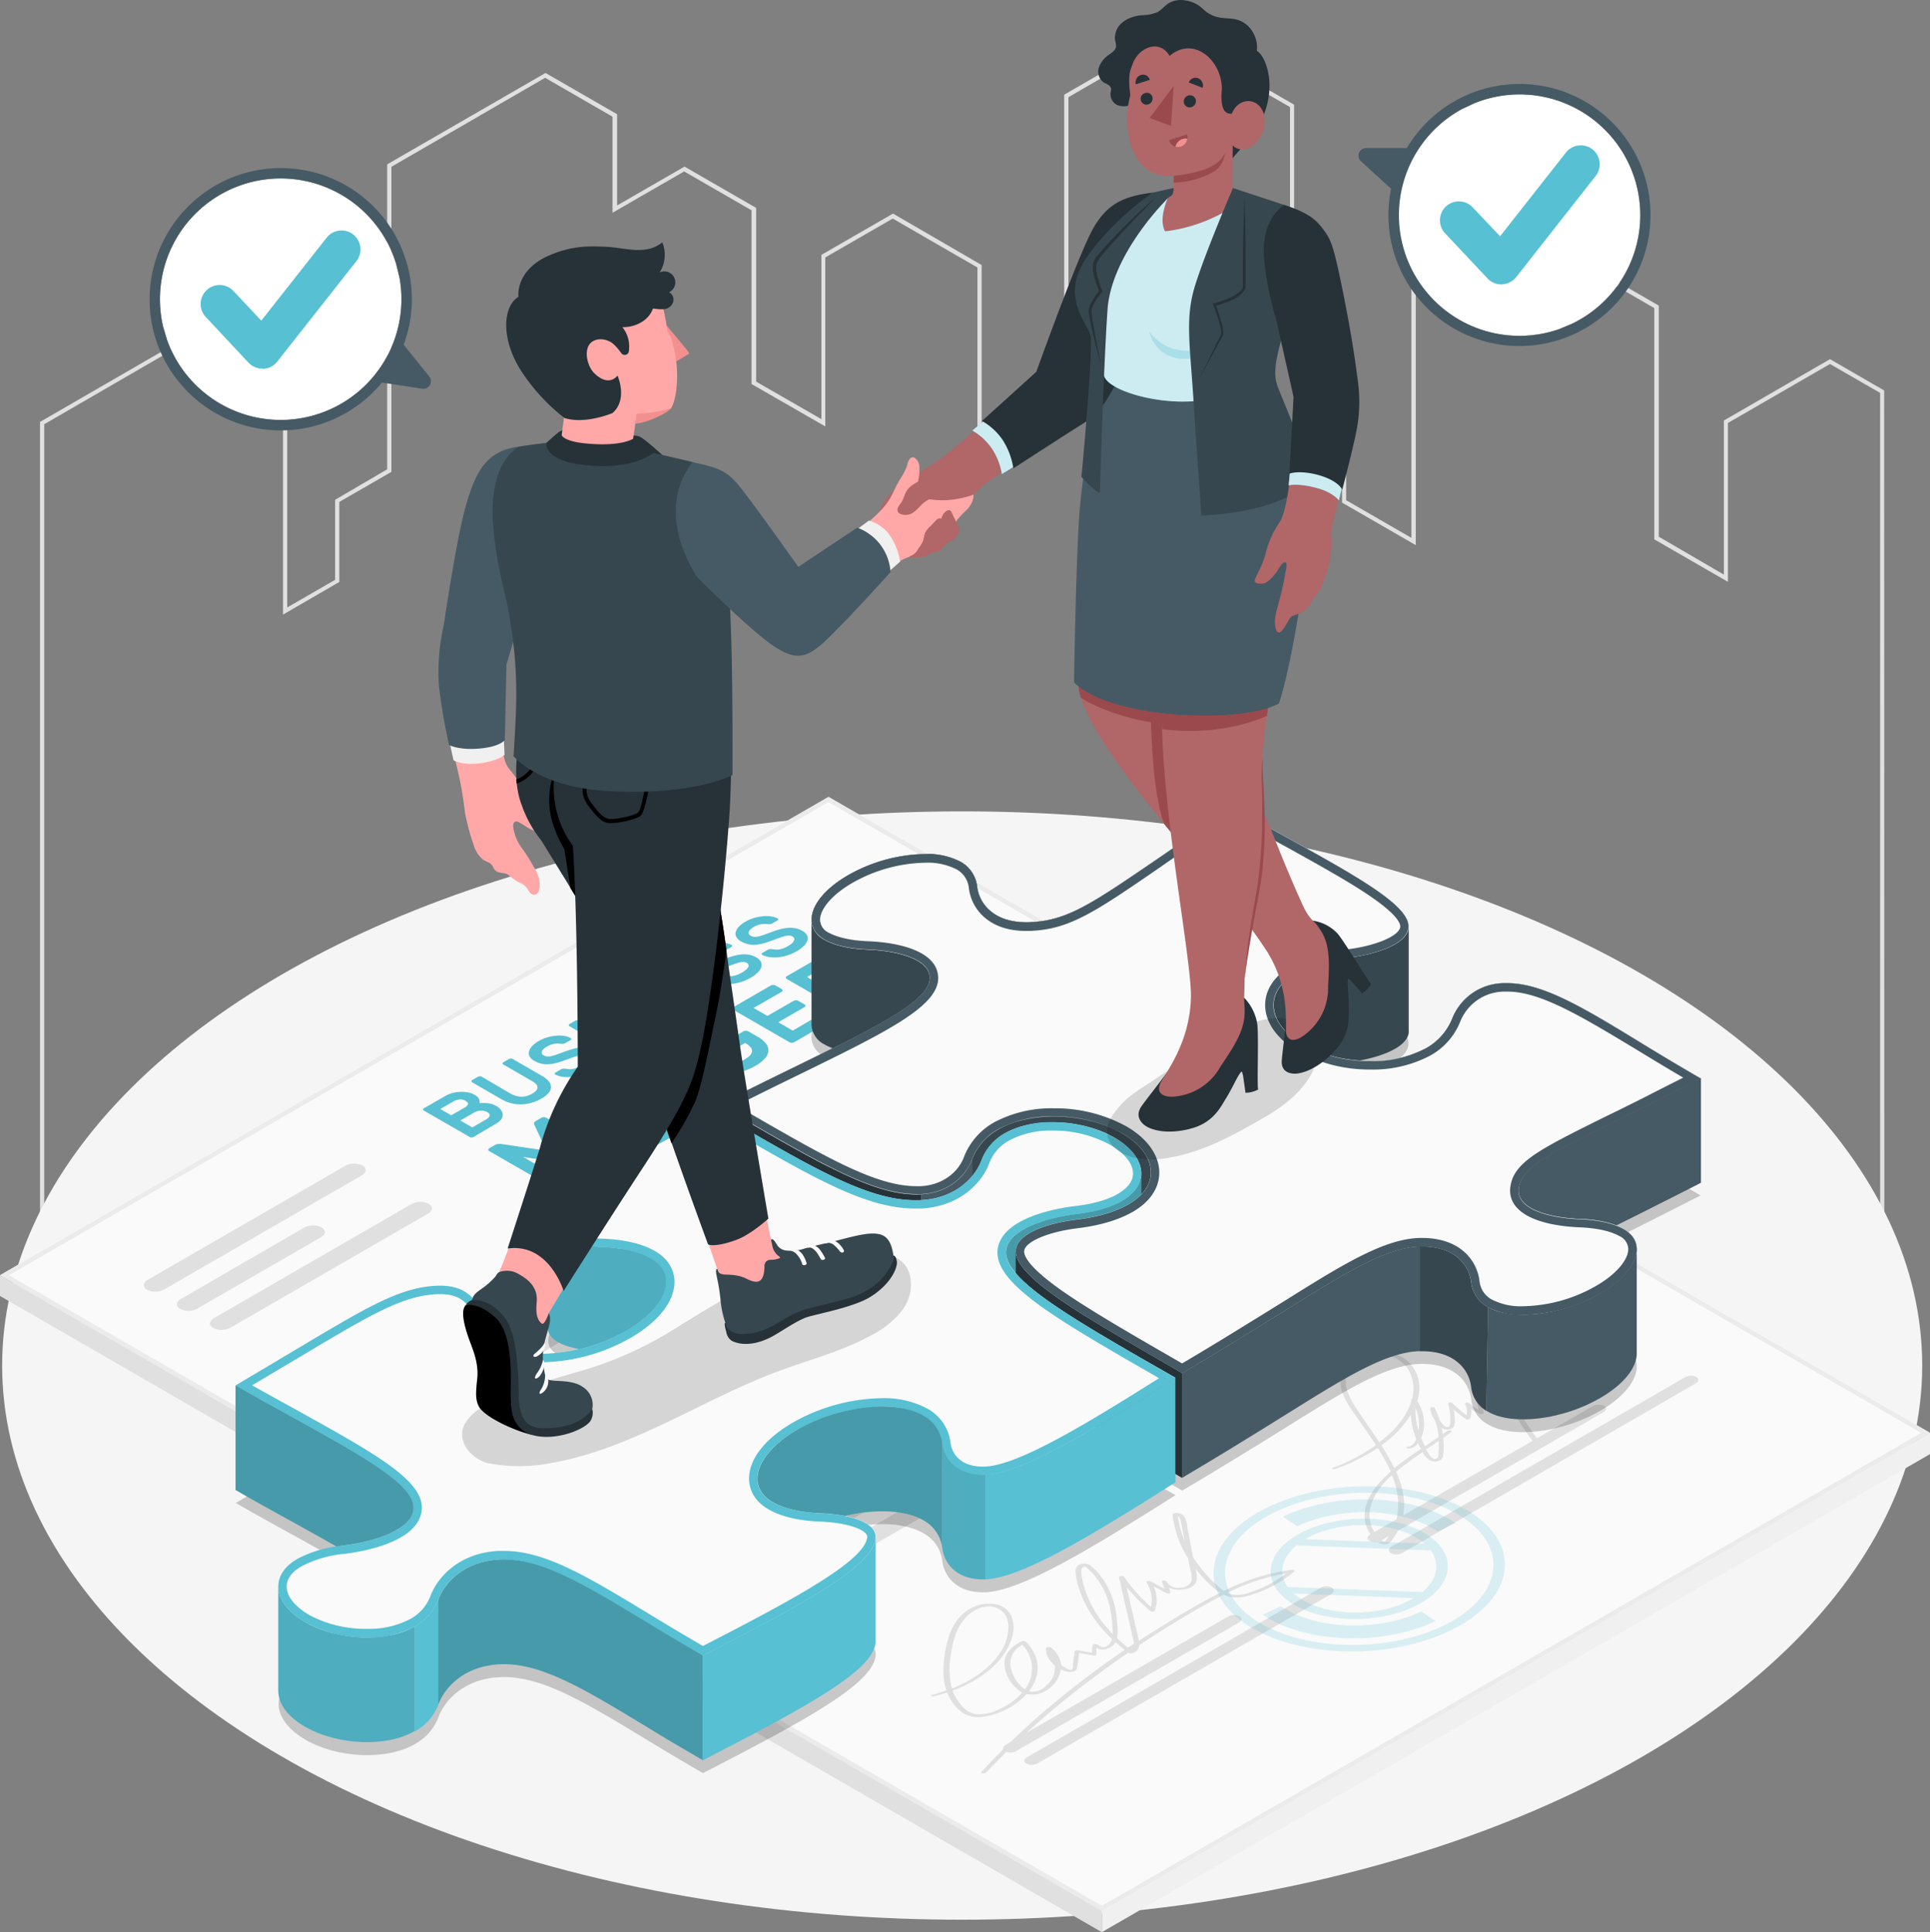 <svg xmlns="http://www.w3.org/2000/svg" width="458.14" height="458.732"><rect width="100%" height="100%" fill="#808080" stroke="none"/><g transform="translate(-21.6 -31.578)"><path d="M468.9 333.75H31.1v-202l33.46-19.35L89.78 127v48.8l11.37-6.56v-19l12.36-7.24V70.6l37.58-21.7 17 9.8v21.66l16-9.23 17 9.81v41.24l15.49 8.91v-39l17-9.8 21.04 12.21v47l19.6-11.32V54.06l25.22-14.57 29.35 16.94v61.77l12.36 7.14v25l15.49 8.94v-85l21.1-12.18L403 76.69V97l12.36 7.14V159l15.45 9v-36.58L456 116.85l12.86 7.43zm-436.8-1h435.8V124.86L456 118l-24.23 14v37.72l-17.48-10.09v-54.9L402 97.59V77.27l-24.23-14-20.1 11.61V161l-17.49-10.09v-25l-12.36-7.14V57l-28.38-16.35-24.22 14v76.14l-21.6 12.47V95.08l-20.11-11.61-16 9.23v40.12L200 122.75V81.51l-16-9.23-17 9.81V59.28l-16-9.23-36.49 21.13v72.43l-12.37 7.14v19l-13.36 7.75v-50l-24.22-14-32.46 18.8z" fill="#e0e0e0"/><ellipse cx="227.89" cy="131.57" rx="227.89" ry="131.57" transform="translate(22.11 224.21)" fill="#f5f5f5"/><path d="M283.16 485.26l-.01 5.05 196.59-113.5v-5.05z" fill="#f0f0f0"/><path d="M479.74 371.76L218.26 220.79 21.6 334.35l261.56 150.91z" fill="#fafafa"/><path d="M218.26 222l259.39 149.76-194.49 112.29L23.7 334.34 218.26 222m0-1.21L21.6 334.34l261.56 150.92 196.58-113.5-261.48-151z" fill="#ebebeb"/><path d="M283.16 485.26L21.6 334.35v4.91l261.55 151.05.01-4.95zm-179.6-176.9l-46.92 27.09c-1.16.67-1.21 1.72-.13 2.35a4.51 4.51 0 0 0 4.06-.08l46.92-27.09c1.16-.67 1.22-1.72.13-2.34a4.48 4.48 0 0 0-4.06.07zm15.73 9.08l-46.92 27.09c-1.16.67-1.22 1.72-.13 2.35a4.51 4.51 0 0 0 4.06-.08l46.92-27.09c1.16-.67 1.22-1.72.13-2.34a4.47 4.47 0 0 0-4.06.07zM93.86 323L64.5 340c-1.15.67-1.21 1.72-.13 2.34a4.47 4.47 0 0 0 4.06-.07l29.36-16.95c1.16-.67 1.22-1.72.13-2.34a4.48 4.48 0 0 0-4.06.02zm162.84-54.44l-153.34 88.53c-1.15.67-1.21 1.72-.13 2.35a4.51 4.51 0 0 0 4.06-.08l153.34-88.53c1.16-.67 1.22-1.72.13-2.34a4.47 4.47 0 0 0-4.06.07zm7.86 4.54l-153.33 88.53c-1.16.67-1.22 1.72-.13 2.34a4.48 4.48 0 0 0 4.06-.07l153.33-88.53c1.16-.67 1.22-1.72.13-2.34a4.48 4.48 0 0 0-4.06.07zm7.87 4.54l-153.34 88.53c-1.16.67-1.22 1.72-.13 2.34a4.47 4.47 0 0 0 4.06-.07l153.34-88.53c1.15-.67 1.21-1.72.13-2.34a4.47 4.47 0 0 0-4.06.07zm7.86 4.54L127 370.71c-1.15.67-1.21 1.72-.13 2.35a4.51 4.51 0 0 0 4.06-.08l153.34-88.53c1.16-.67 1.22-1.72.13-2.34a4.47 4.47 0 0 0-4.11.07zm15.87 9.17l-153.33 88.52c-1.16.67-1.22 1.72-.13 2.35a4.48 4.48 0 0 0 4.06-.08l153.33-88.52c1.16-.67 1.22-1.72.13-2.35a4.48 4.48 0 0 0-4.06.08zm7.84 4.54l-153.31 88.52c-1.16.67-1.22 1.72-.13 2.35a4.48 4.48 0 0 0 4.06-.08L308 298.16c1.16-.67 1.21-1.72.13-2.35a4.48 4.48 0 0 0-4.13.08zm7.89 4.54L158.55 389c-1.15.67-1.21 1.72-.13 2.35a4.5 4.5 0 0 0 4.07-.08l153.33-88.57c1.18-.7 1.18-1.7.18-2.35a4.48 4.48 0 0 0-4.11.08zm7.86 4.57l-153.33 88.49c-1.16.67-1.22 1.72-.13 2.35a4.48 4.48 0 0 0 4.06-.08l153.33-88.52c1.16-.67 1.22-1.72.13-2.35a4.48 4.48 0 0 0-4.06.11zm15.88 9.13l-153.34 88.53c-1.16.67-1.21 1.72-.13 2.34a4.47 4.47 0 0 0 4.06-.07l153.34-88.53c1.16-.67 1.21-1.72.13-2.34a4.47 4.47 0 0 0-4.06.07zm7.86 4.54L190.15 407.2c-1.15.67-1.21 1.72-.13 2.34a4.5 4.5 0 0 0 4.07-.07l153.33-88.53c1.16-.67 1.22-1.72.13-2.34a4.48 4.48 0 0 0-4.06.07zm-63.2 45.55l-82.21 47.43c-1.15.67-1.21 1.72-.13 2.35a4.53 4.53 0 0 0 4.07-.08l82.2-47.43c1.16-.66 1.22-1.71.13-2.34a4.51 4.51 0 0 0-4.06.07zm-12.42 86.02L337.63 410c.74-.43.78-1.1.08-1.51a2.89 2.89 0 0 0-2.61.05l-69.76 40.27c-.75.43-.79 1.11-.09 1.51a2.88 2.88 0 0 0 2.62-.08zm-5.06-2.93l52.91-30.52c.74-.43.78-1.11.08-1.51a2.86 2.86 0 0 0-2.61.05l-52.91 30.52c-.75.43-.79 1.11-.09 1.51a2.92 2.92 0 0 0 2.62-.05zm91.6-47.01l69.76-40.3c.75-.43.78-1.1.09-1.51a2.92 2.92 0 0 0-2.62.05l-69.76 40.27c-.74.43-.78 1.11-.08 1.51a2.86 2.86 0 0 0 2.61-.02zm-5.06-2.93l52.91-30.52c.75-.43.78-1.11.09-1.51a2.88 2.88 0 0 0-2.62.05l-52.91 30.52c-.74.43-.78 1.11-.08 1.51a2.89 2.89 0 0 0 2.61-.05z" fill="#e0e0e0"/><path d="M328.21 404.28a51.5 51.5 0 0 0-16.08 5 8.729 8.729 0 0 1-1-.79 31.561 31.561 0 0 1-6.32-7.23c-.06-.31-.13-.63-.19-.94l-1.14-5.87a6.73 6.73 0 0 0-.71-2.77 2.28 2.28 0 0 0-2.32-.83c-.2 0-.51.15-.5.29a23.53 23.53 0 0 0 3.69 10.41v.16c.2 1 .39 1.92.58 2.87a4.53 4.53 0 0 1 .17 2.52 3.07 3.07 0 0 1-2.85 1.44 3.14 3.14 0 0 1-3.05-1.5c-.12-.31-1.19-.27-1.09 0 .23.58.4 1.15.58 1.73l-3.22-1.76c-.33-.18-1.18-.07-1 .25a7.74 7.74 0 0 1 1.06 5.83 38.14 38.14 0 0 1-6.39-7.15c-.22-.33-1.28-.23-1.19.15.67 3 1.38 6.08 2.07 9.12.35 1.51.69 3 1 4.51a11.348 11.348 0 0 1 .48 2.11l-1.41.94c-.91-.73-1.79-1.48-2.6-2.25a10.89 10.89 0 0 0 0-3.37 20.71 20.71 0 0 0-2.74-9.71 17.78 17.78 0 0 0-1.54-2.15 11.39 11.39 0 0 0-2.09-2.07 2.68 2.68 0 0 0-2.5-.19 1.64 1.64 0 0 0-1 1.56 16.249 16.249 0 0 0 1.06 4.83 25 25 0 0 0 2.29 4.8 32.719 32.719 0 0 0 5.28 6.48 2.44 2.44 0 0 1-2.23 2L282 422c-.31-.15-1-.09-1 .17a4.29 4.29 0 0 0-.17 1.81l-3.31-.6c-.29-.05-.79.06-.82.26l-.38 2.92c0 .24.07 1.39-.43 1.48s-1.32-.48-1.6-.64a9.1 9.1 0 0 1-.76-.5 6.44 6.44 0 0 0-2.44-4.18c-.3-.26-1.21-.08-1.21.23A4.73 4.73 0 0 0 271 426a8.54 8.54 0 0 0 1 1 5.6 5.6 0 0 1-2 4.75 4.62 4.62 0 0 1-3.29 1.49 3.362 3.362 0 0 1-.85-.15c2.42-3.14 2.77-6.83.68-10a10.711 10.711 0 0 0-1.42-1.72 1 1 0 0 0-1-.1c-2.72 1.24-4.05 3.18-4.1 5.15a8.49 8.49 0 0 0 2.66 5.8 6.049 6.049 0 0 0 1.6 1.16 13.085 13.085 0 0 1-1.33 1.36 16.409 16.409 0 0 1-4 2.57 10.71 10.71 0 0 1-5.41 1.26c-2.39-.21-3.65-1.95-4.48-3.1a10.668 10.668 0 0 1-1.33-2.51c6.19-2.3 10.85-5.92 13-10 1.3-2.42 2.05-5.32.89-7.81a5.13 5.13 0 0 0-4.29-2.78 9 9 0 0 0-5.35 1.09 9.87 9.87 0 0 0-3.52 3.29 13.91 13.91 0 0 0-1.94 4.49 25.361 25.361 0 0 0-.87 8.94 12.54 12.54 0 0 0 .61 2.72l-.83.3c-.86.29-1.75.55-2.67.79-.49.13.17.4.53.31 1.08-.27 2.13-.57 3.15-.91a9.409 9.409 0 0 0 .41.93 10.18 10.18 0 0 0 3.29 3.9c3.28 2.26 8.38.33 11.15-1.26a16 16 0 0 0 4-3.19h.14a6 6 0 0 0 4-.55 7.25 7.25 0 0 0 3.88-4.75 5.387 5.387 0 0 0 .08-.56 7.394 7.394 0 0 0 1 .43c1.25.44 2.65.18 2.86-.7a26.463 26.463 0 0 0 .47-3.64l3.37.6c.35.06.86-.08.81-.32a4 4 0 0 1 0-1.46 4.281 4.281 0 0 0 .79.34 3 3 0 0 0 1.43-.07 3.55 3.55 0 0 0 2.09-1.31 3.151 3.151 0 0 0 .18-.31c.69.63 1.42 1.24 2.18 1.84a217.724 217.724 0 0 0-20.75 16 180.748 180.748 0 0 0-13.24 12.95c-.33.35.82.45 1.09.16A193.546 193.546 0 0 1 280 430.77c3-2.31 6.16-4.57 9.38-6.79h.07a1.08 1.08 0 0 0 1 .05 2.13 2.13 0 0 0 1.58-1.86c5.44-3.64 11.15-7.15 17.15-10.46.93-.52 1.9-1 2.87-1.52a7 7 0 0 0 2.25.64 11.119 11.119 0 0 0 4.65-.72 28.12 28.12 0 0 0 9.9-5.45c.22-.18-.21-.44-.64-.38zm-80.83 27.43a19.68 19.68 0 0 1 .05-7.87c.46-2.86 1.14-5.82 3.55-8.37a7.73 7.73 0 0 1 4.12-2.36 4.85 4.85 0 0 1 5 1.67 5.55 5.55 0 0 1 .84 3.73 10.341 10.341 0 0 1-.88 3.56c-1.85 4.17-6.32 7.91-12.42 10.38a2.949 2.949 0 0 1-.26-.74zm16.63.23a8.75 8.75 0 0 1-2.54-4.83 4.88 4.88 0 0 1 2.82-5 8 8 0 0 1 .6 10.53 6.183 6.183 0 0 1-.89-.7zm15-23.4a20.283 20.283 0 0 1-.52-2.11 6.48 6.48 0 0 1-.24-2 1.05 1.05 0 0 1 .5-.85c.53-.25 1.09.43 1.34.66a18.1 18.1 0 0 1 1.61 1.76 17.7 17.7 0 0 1 3.55 8.14 32.531 32.531 0 0 1 .48 4.91v.46a27.23 27.23 0 0 1-6.73-10.97zm22.24-17c.59.37.7 1.5.75 1.75l.57 2.88c.08.43.17.86.25 1.29a21.91 21.91 0 0 1-1.6-5.9zm-5.25 27c-1.37.86-2.71 1.73-4.05 2.61a1.773 1.773 0 0 0-.08-.4c-.37-1.63-.75-3.27-1.12-4.9q-.84-3.72-1.71-7.44a47.645 47.645 0 0 0 5.68 5.69c.2.17.91.12 1-.1a7.66 7.66 0 0 0-.27-5.81l3 1.62c.26.14 1.09.12 1-.17s-.26-.74-.38-1.1a6.41 6.41 0 0 0 3.24.44c2.59-.31 3.55-1.65 3.4-3.05-.06-.64-.17-1.27-.29-1.91a28.249 28.249 0 0 0 5.17 5.28 6.21 6.21 0 0 0 .65.45l-.28.13c-5.35 2.72-10.24 5.69-14.96 8.69zm23.6-9.38a11.52 11.52 0 0 1-4.71 1.09 5.37 5.37 0 0 1-1.91-.51 49.9 49.9 0 0 1 13.91-4.62 26.67 26.67 0 0 1-7.32 4.07zm56.5-58.81c-.18.07-.31.2-.3.32a43.639 43.639 0 0 0 4 13.74c-1.19.3-2.73.25-3.46-.44-.21-.2-1-.22-1.08.07s-.12.58-.19.88l-2-1.22c-.26-.15-1.07-.12-1 .17l.51 2.44a11 11 0 0 1-2.2-1.59c-.26-.26-1.19-.17-1 .17a4.08 4.08 0 0 1 .34 2.69 31.575 31.575 0 0 1-3.33-2.87c-.2-.21-1.15-.21-1.05.11a14.249 14.249 0 0 1 .53 2.8v1.24c0 .42.1 1-.32 1.38-.64.57-1.39-.44-1.64-.73a6.262 6.262 0 0 1-.56-.74 22.575 22.575 0 0 0-1.18-2.92v-.06c-.13-.28-1.1-.16-1.07.12a6.71 6.71 0 0 0 1.21 3 19.636 19.636 0 0 1 .82 3.81c-1.07.74-2.17 1.49-3.27 2.23a1.087 1.087 0 0 0-.08-.15c-.3-.6-.56-1.21-.8-1.83a9.651 9.651 0 0 0 .65-2.91 10.12 10.12 0 0 0-1.6-5.87 12.351 12.351 0 0 0 .48-2.39 8.49 8.49 0 0 0-1.18-5.1 7.62 7.62 0 0 0-5.8-3.86c-5.91-.84-10.74 2.4-11.54 5.49-1 3.72 2.15 7.47 4.47 10.83 1.26 1.84 2.56 3.67 3.76 5.52a42.816 42.816 0 0 1-6.08 3.62 44.263 44.263 0 0 1-4.24 1.8c-.38.13.31.35.61.25a47 47 0 0 0 10.14-5 44.239 44.239 0 0 1 3.1 5.6c-3.39 2.94-5.89 6.12-6.19 9.82a7.64 7.64 0 0 0 1.17 4.77c.49.77 2.26 3.48 4.42 2.49a2.53 2.53 0 0 0 1-1 12.458 12.458 0 0 0 .86-1.28 13 13 0 0 0 1.14-2.43 13.641 13.641 0 0 0 .74-5.27A19.8 19.8 0 0 0 353 381a76.406 76.406 0 0 1 6.31-4.67 4.569 4.569 0 0 0 1.43 1.79 2.75 2.75 0 0 0 2.85.07 1.52 1.52 0 0 0 .58-1.19c.06-.46.1-.93.12-1.4a18.249 18.249 0 0 0-.09-2.66c.63-.44 1.27-.88 1.88-1.34.45-.34-.57-.55-.94-.28s-.7.49-1.05.74c-.07-.47-.15-.94-.25-1.41a2.5 2.5 0 0 0 1.67.31c1.63-.26 1.43-1.64 1.43-2.38a14 14 0 0 0-.27-2.4 35.679 35.679 0 0 0 2.86 2.33c.22.16.89.13 1-.1a4.3 4.3 0 0 0 .24-2.34 14.92 14.92 0 0 0 2.14 1.19c.27.12 1 0 .91-.22l-.48-2.3 1.7 1c.23.14.94.14 1-.1s.14-.57.2-.85a7 7 0 0 0 3.76.21 51.173 51.173 0 0 0 2.56 4.6 58 58 0 0 0 3.69 5.18c.31.39 1.6.09 1.29-.3a53.159 53.159 0 0 1-6.3-9.86 3.94 3.94 0 0 0 2.49-3.48 12.13 12.13 0 0 0-2.86-8.84c-.75-.94-2.44-2.83-4.77-1.95zm-22.9 41.45a13.231 13.231 0 0 1-2.38 5.14c-.11.14-.24.46-.44.56s-.17.09-.45 0a1.39 1.39 0 0 1-.34-.2 5.92 5.92 0 0 1-1.09-1.09 7.88 7.88 0 0 1-1.36-2.34c-1.22-3.3.15-6.81 2.65-9.8a24.683 24.683 0 0 1 2.21-2.26 16.81 16.81 0 0 1 1.2 9.99zm5.25-22.2a8.783 8.783 0 0 1-.15 1.69c-.14-.47-.26-1-.36-1.43a17.48 17.48 0 0 1-.33-4 9.591 9.591 0 0 1 .84 3.74zm-15.18-4.13c-2.07-3.29-3.9-7.36.38-10.36a10.52 10.52 0 0 1 7.75-1.55 7 7 0 0 1 5.19 4.72 8.67 8.67 0 0 1 .17 5.51c-.07 0-.12.08-.13.13s0 .26 0 .38a16.359 16.359 0 0 1-2.35 4.51A25.181 25.181 0 0 1 349 374c-1.85-2.84-3.92-5.67-5.73-8.53zm6.22 9.24a24.84 24.84 0 0 0 7-7.26 18.27 18.27 0 0 0 1.29 5.74 2.57 2.57 0 0 1-2.11 1.91c-.61.11 0 .45.47.38a3.09 3.09 0 0 0 2.09-1.21c.2.43.42.86.65 1.29-2.19 1.5-4.36 3-6.3 4.6a48.249 48.249 0 0 0-3.09-5.45zm13.58 1.73c0 .36.07 1-.34 1.34-.7.51-1.31-.14-1.59-.51a10.706 10.706 0 0 1-1-1.58c.85-.57 1.7-1.14 2.53-1.72l.44-.31a19.847 19.847 0 0 1-.04 2.78zM379 352a12.362 12.362 0 0 1 1.5 1.88 11.8 11.8 0 0 1 1.71 4.28 7.92 7.92 0 0 1-.09 4.37 2.93 2.93 0 0 1-1.16 1.4 43.223 43.223 0 0 1-2.82-7.88 37.495 37.495 0 0 1-.9-5.22c.69.03 1.52.92 1.76 1.17zm17.49 9.94c-.85 1-1.12 2.21-2.9 2.84a4.66 4.66 0 0 1-2.21.24 3.05 3.05 0 0 0-1.18-2.23 1.82 1.82 0 0 0-2.06 0c-.55.48.07 1.2.5 1.64a3.68 3.68 0 0 0 1.64.93 2.67 2.67 0 0 1-.25 1.2c-.05.12-.73 1.25-1 1.15s-.79.08-.42.24c1.59.68 2.57-1.47 2.72-2a2.315 2.315 0 0 0 .07-.38 7 7 0 0 0 2.34-.19c2.16-.54 3.59-2.07 3.79-3.38-.03-.26-.87-.25-1.04-.06zm-7.1 1.82c-.05-.08-.4-.75-.22-.73 0 0 .24.31.26.33s.19.23.28.34a3 3 0 0 1 .4.8 3.12 3.12 0 0 1-.72-.74zm3.32-5.57c-.32.18.35.4.61.25s-.32-.44-.61-.25z" fill="#e0e0e0"/><path d="M325.65 412.93l-4.28 2c10 6.85 28.36 7.53 41 1.51l-3.37-2.28c-10.29 4.89-25.24 4.34-33.35-1.23zm5.56-17.84c-9.1 4.34-10.64 11.89-3.45 16.83s20.44 5.43 29.54 1.09 10.64-11.89 3.44-16.83-20.44-5.43-29.53-1.09zm24.39 16.76c-7.91 3.78-19.44 3.35-25.7-1a11.611 11.611 0 0 1-1.2-.94l28.46 1.09a17.547 17.547 0 0 1-1.56.85zm3.66-2.31l-32-1.19c-2.26-3.17-1.47-6.9 2.09-9.86l31.88 1.18c2.28 3.17 1.55 6.9-1.97 9.87zM331.45 397c.46-.27.94-.52 1.45-.77 7.91-3.78 19.44-3.35 25.7.95a13.152 13.152 0 0 1 1.12.86zm-14.33 20c11.83 8.13 33.63 8.93 48.59 1.79s17.5-19.56 5.67-27.69-33.63-8.93-48.59-1.79-17.5 19.56-5.67 27.69zm52.12-24.88c10.9 7.49 8.56 18.93-5.22 25.51s-33.86 5.84-44.76-1.65-8.56-18.93 5.22-25.51 33.86-5.83 44.76 1.65zm-39.7 1.82c10.26-4.89 25.2-4.34 33.32 1.23l4.27-2c-10-6.85-28.36-7.53-41-1.51z" fill="#57c0d3" opacity=".2"/><path d="M151.32 304.78l-2.89-6.19a3.161 3.161 0 0 1-.05-.35c0-.17.1-.33.38-.49l1.4-.81a1.19 1.19 0 0 1 .56-.13 1.15 1.15 0 0 1 .55.13l13.33 7.7a.36.36 0 0 1 .22.32.37.37 0 0 1-.22.32l-1.67 1a1.19 1.19 0 0 1-1.12 0l-8.06-4.65 2 4.23a.81.81 0 0 1 0 .36c0 .14-.11.26-.3.37l-1.07.62a1.44 1.44 0 0 1-.65.18 5.777 5.777 0 0 1-.63 0l-7.32-1.13 8.06 4.65a.39.39 0 0 1 .23.32.37.37 0 0 1-.23.32l-1.67 1a1.08 1.08 0 0 1-.56.13 1 1 0 0 1-.55-.13l-13.33-7.69a.35.35 0 0 1 0-.65l1.41-.81a1.59 1.59 0 0 1 .83-.22h.61zm24.09-8.72a1.15 1.15 0 0 1 .55-.13 1.19 1.19 0 0 1 .56.13l1.46.85a.36.36 0 0 1 .23.32.38.38 0 0 1-.23.32l-9 5.23a1.08 1.08 0 0 1-.56.13 1 1 0 0 1-.55-.13l-13.33-7.69a.34.34 0 0 1 0-.65l8.89-5.13a1.08 1.08 0 0 1 .56-.13 1 1 0 0 1 .55.13l1.47.85a.37.37 0 0 1 .23.32.39.39 0 0 1-.23.32l-6.66 3.85 3.28 1.89 6.2-3.59a1.22 1.22 0 0 1 .56-.13 1.19 1.19 0 0 1 .56.13l1.46.85a.38.38 0 0 1 .23.32.37.37 0 0 1-.23.32l-6.26 3.56 3.43 2zM172.54 284a11 11 0 0 1 5.11-1.57 8.65 8.65 0 0 1 4.67 1.15 3.9 3.9 0 0 1 1.87 1.88 2.09 2.09 0 0 1-.45 2.08l7.94 1.3a.9.9 0 0 1 .29.09.29.29 0 0 1 0 .53l-1.76 1a1.57 1.57 0 0 1-.8.24 3.691 3.691 0 0 1-.64-.05l-7.51-1.21-2.74 1.58 4.81 2.77a.38.38 0 0 1 .22.33.37.37 0 0 1-.23.32l-1.67 1a1 1 0 0 1-.55.13 1.08 1.08 0 0 1-.56-.13l-13.32-7.69a.38.38 0 0 1-.23-.32.37.37 0 0 1 .23-.32zm3.4 5.54l3-1.73a3.4 3.4 0 0 0 1.47-1.32c.19-.43-.1-.86-.87-1.31a3.43 3.43 0 0 0-2.25-.49 6.87 6.87 0 0 0-2.27.86l-3 1.73zm9.37-6.72a6.229 6.229 0 0 1-1.81-1.57 2.61 2.61 0 0 1-.56-1.7 3.12 3.12 0 0 1 .8-1.77A8.44 8.44 0 0 1 186 276a13.208 13.208 0 0 1 3.42-1.44 13.721 13.721 0 0 1 3-.43 9.33 9.33 0 0 1 2.31.21 8.613 8.613 0 0 1 1.49.49c.18.09.26.2.24.32a.43.43 0 0 1-.24.33l-1.67 1a1.06 1.06 0 0 1-.48.14 1.94 1.94 0 0 1-.43 0l-.58-.08a5.82 5.82 0 0 0-1.13 0 10.232 10.232 0 0 0-1.54.27 7.06 7.06 0 0 0-1.78.76c-1 .59-1.58 1.23-1.64 1.91s.35 1.3 1.24 1.86c.5.32 1.05.65 1.64 1s1.17.66 1.73.94a6.51 6.51 0 0 0 3.47.87 7.12 7.12 0 0 0 3.25-1 6.119 6.119 0 0 0 1.24-.9 1.83 1.83 0 0 0 .56-.95 1.23 1.23 0 0 0-.25-1 4 4 0 0 0-1.24-1l-.17-.1-2.51 1.46a1.19 1.19 0 0 1-.56.13 1.22 1.22 0 0 1-.56-.13l-1.46-.85a.38.38 0 0 1-.23-.32.37.37 0 0 1 .23-.32l4.74-2.74a1.27 1.27 0 0 1 1.12 0l2.27 1.31a6.39 6.39 0 0 1 1.88 1.54A2.56 2.56 0 0 1 204 281a3.08 3.08 0 0 1-.78 1.81 8.46 8.46 0 0 1-2.32 1.82 13.249 13.249 0 0 1-3.14 1.34 12.3 12.3 0 0 1-3.07.44 11.25 11.25 0 0 1-3-.36 12.1 12.1 0 0 1-2.72-1.06l-.9-.48c-.32-.18-.65-.36-1-.56l-1-.56zm31.24-10.51a1.1 1.1 0 0 1 .56-.13 1.08 1.08 0 0 1 .56.13l1.46.84a.39.39 0 0 1 .23.32.37.37 0 0 1-.23.32l-9 5.23a1.27 1.27 0 0 1-1.12 0l-13.32-7.69a.38.38 0 0 1-.23-.32.37.37 0 0 1 .23-.32l8.89-5.14a1.19 1.19 0 0 1 .56-.13 1.15 1.15 0 0 1 .55.13l1.47.85a.37.37 0 0 1 .22.32.36.36 0 0 1-.22.32l-6.67 3.85 3.28 1.89 6.21-3.58a1.27 1.27 0 0 1 1.12 0l1.46.84a.34.34 0 0 1 0 .65l-6.21 3.58 3.43 2zm-2.86-12.04a10.84 10.84 0 0 1 5.11-1.58 8.59 8.59 0 0 1 4.66 1.15 4 4 0 0 1 1.88 1.88 2.08 2.08 0 0 1-.45 2.08l7.94 1.3a1 1 0 0 1 .28.1.3.3 0 0 1 .19.26.31.31 0 0 1-.18.26l-1.76 1a1.57 1.57 0 0 1-.8.24 2.849 2.849 0 0 1-.64-.05l-7.51-1.21-2.74 1.58 4.8 2.78a.35.35 0 0 1 .23.32.38.38 0 0 1-.23.32l-1.67 1a1.15 1.15 0 0 1-.55.13 1.19 1.19 0 0 1-.56-.13l-13.33-7.7a.36.36 0 0 1-.22-.32.37.37 0 0 1 .22-.32zm3.4 5.53l3-1.72a3.43 3.43 0 0 0 1.46-1.32c.2-.43-.09-.87-.86-1.31a3.32 3.32 0 0 0-2.25-.49 6.66 6.66 0 0 0-2.27.86l-3 1.72zM134 301.52a.79.79 0 0 1-.45.11.85.85 0 0 1-.46-.11l-10.9-6.29a.31.31 0 0 1-.19-.23.32.32 0 0 1 .18-.27l5-2.87a7.24 7.24 0 0 1 2.13-.85 8.34 8.34 0 0 1 2-.2 7.481 7.481 0 0 1 1.69.19 5.561 5.561 0 0 1 1.28.52 2.78 2.78 0 0 1 .77.6 1.62 1.62 0 0 1 .34.58 1.29 1.29 0 0 1 .08.49 1.07 1.07 0 0 1-.06.32 9.378 9.378 0 0 1 2 0 5.33 5.33 0 0 1 2.08.69 3.62 3.62 0 0 1 1 .88 1.94 1.94 0 0 1 .44 1.05 1.71 1.71 0 0 1-.32 1.13 3.59 3.59 0 0 1-1.26 1.1zm-1.9-8.6a2.39 2.39 0 0 0-1.38-.32 3.55 3.55 0 0 0-1.61.55l-3 1.72 2.6 1.5 3-1.72a2.153 2.153 0 0 0 1-.93c.1-.28-.23-.55-.65-.8zm1.62 6.33l3.12-1.8c.62-.36.94-.69 1-1s-.18-.6-.61-.85a2.79 2.79 0 0 0-1.49-.35 3.72 3.72 0 0 0-1.75.55l-3.12 1.8zM142.4 283a.92.92 0 0 1 .46-.1.88.88 0 0 1 .45.1l6.92 4a5.66 5.66 0 0 1 1.59 1.26 2 2 0 0 1 0 2.79 6.37 6.37 0 0 1-1.78 1.4 10 10 0 0 1-2.45 1 9.37 9.37 0 0 1-2.44.33 8.839 8.839 0 0 1-2.36-.32 9.631 9.631 0 0 1-2.18-.92l-6.92-4a.32.32 0 0 1-.18-.27.31.31 0 0 1 .18-.26l1.37-.79a.889.889 0 0 1 .46-.11.88.88 0 0 1 .45.11l6.83 4a6.049 6.049 0 0 0 1.37.57 4.68 4.68 0 0 0 1.32.16 4.879 4.879 0 0 0 1.27-.2 6.1 6.1 0 0 0 1.17-.51 4.24 4.24 0 0 0 .9-.69 1.23 1.23 0 0 0 .36-.73 1.12 1.12 0 0 0-.27-.77 3.28 3.28 0 0 0-1-.79l-6.83-3.95a.28.28 0 0 1 0-.53zm6.88-4.15a10 10 0 0 1 2.3-1 11.65 11.65 0 0 1 2.19-.39 8.152 8.152 0 0 1 1.88.08 4.88 4.88 0 0 1 1.35.46c.15.07.22.16.2.26a.32.32 0 0 1-.2.26l-1.18.69a1.23 1.23 0 0 1-.54.18 2.709 2.709 0 0 1-.56 0 5.42 5.42 0 0 0-1.5 0 5.31 5.31 0 0 0-1.84.7 4 4 0 0 0-.74.54 1.791 1.791 0 0 0-.42.55.73.73 0 0 0 0 .52.88.88 0 0 0 .41.43 2 2 0 0 0 .79.27 3.089 3.089 0 0 0 1-.07 8.708 8.708 0 0 0 1.33-.39l1.9-.69a23.584 23.584 0 0 1 2.26-.71 9.378 9.378 0 0 1 1.91-.28 6.259 6.259 0 0 1 1.65.15 5.24 5.24 0 0 1 1.46.58 2.76 2.76 0 0 1 1.07 1 1.55 1.55 0 0 1 .15 1.19 3.16 3.16 0 0 1-.8 1.32 7.831 7.831 0 0 1-1.77 1.33 11.092 11.092 0 0 1-2 .91 11.263 11.263 0 0 1-2.18.5 8.789 8.789 0 0 1-2.11 0 5.541 5.541 0 0 1-1.81-.51c-.14-.08-.21-.16-.2-.27a.36.36 0 0 1 .2-.26l1.18-.68a1.569 1.569 0 0 1 .54-.2 1.81 1.81 0 0 1 .56 0c.23 0 .47.07.73.09a3.469 3.469 0 0 0 .84 0 5.613 5.613 0 0 0 1-.25 7.243 7.243 0 0 0 1.18-.56 7.066 7.066 0 0 0 .9-.61 2.14 2.14 0 0 0 .57-.62.86.86 0 0 0 .14-.58.76.76 0 0 0-.43-.51 1.7 1.7 0 0 0-.85-.21 4.362 4.362 0 0 0-1.12.18c-.43.12-.93.29-1.51.5s-1.25.46-2 .72a17.4 17.4 0 0 1-2 .58 9.058 9.058 0 0 1-1.73.21 5.829 5.829 0 0 1-1.57-.2 5.9 5.9 0 0 1-1.51-.64 2.64 2.64 0 0 1-1.06-1 1.66 1.66 0 0 1-.17-1.17 2.85 2.85 0 0 1 .69-1.23 6 6 0 0 1 1.42-1.17zm19.32 2.67a.79.79 0 0 1-.45.11.85.85 0 0 1-.46-.11l-10.9-6.29a.31.31 0 0 1-.18-.26.32.32 0 0 1 .18-.27l1.37-.78a.79.79 0 0 1 .45-.11.83.83 0 0 1 .46.11l10.9 6.29c.12.07.19.16.18.26a.3.3 0 0 1-.18.26zm12.12-6.99a1.16 1.16 0 0 1-.59.16h-.46l-11.74-1.33 6.95 4c.12.08.19.16.19.27a.32.32 0 0 1-.19.26l-1.37.79a.88.88 0 0 1-.45.11 1 1 0 0 1-.46-.11l-10.9-6.29a.32.32 0 0 1-.18-.27.31.31 0 0 1 .18-.26l1.18-.68a1.18 1.18 0 0 1 .59-.17h.46l11.74 1.33-6.95-4a.3.3 0 0 1-.18-.26.31.31 0 0 1 .18-.26l1.37-.79a.88.88 0 0 1 .45-.11.92.92 0 0 1 .46.11l10.9 6.29a.29.29 0 0 1 0 .53zm10.02-8.22a.92.92 0 0 1 .46-.11.88.88 0 0 1 .45.11l1.2.69c.12.07.19.16.18.26a.3.3 0 0 1-.18.26l-7.41 4.28a.88.88 0 0 1-.45.11.92.92 0 0 1-.46-.11l-10.9-6.29a.29.29 0 0 1 0-.53l7.27-4.2a1.11 1.11 0 0 1 .92 0l1.19.7a.27.27 0 0 1 0 .52l-5.45 3.15 2.68 1.55 5.08-2.93a1 1 0 0 1 .92 0l1.19.69a.27.27 0 0 1 0 .52l-5.08 2.93 2.8 1.62zm-3.27-9.51a9.431 9.431 0 0 1 2.29-1 10.338 10.338 0 0 1 2.19-.39 8.16 8.16 0 0 1 1.88.07 5.131 5.131 0 0 1 1.36.41q.23.11.21.27a.36.36 0 0 1-.2.26l-1.19.68a1.4 1.4 0 0 1-.54.19 3.532 3.532 0 0 1-.55 0 5.13 5.13 0 0 0-1.51 0 5 5 0 0 0-1.83.7 4.67 4.67 0 0 0-.75.53 1.82 1.82 0 0 0-.42.56.65.65 0 0 0 0 .51.78.78 0 0 0 .4.43 2.25 2.25 0 0 0 .8.28 3 3 0 0 0 1-.07 11.826 11.826 0 0 0 1.33-.39l1.91-.69a19.733 19.733 0 0 1 2.26-.71 9.254 9.254 0 0 1 1.9-.29 6.259 6.259 0 0 1 1.65.15 5.571 5.571 0 0 1 1.46.58 2.76 2.76 0 0 1 1.07 1 1.57 1.57 0 0 1 .15 1.2 3 3 0 0 1-.8 1.31 7.841 7.841 0 0 1-1.77 1.34 12 12 0 0 1-2 .91 11.529 11.529 0 0 1-2.19.5 9.328 9.328 0 0 1-2.11 0 5.32 5.32 0 0 1-1.8-.52c-.15-.07-.22-.16-.21-.26a.39.39 0 0 1 .21-.27l1.18-.68a1.4 1.4 0 0 1 .54-.19 1.741 1.741 0 0 1 .55 0c.23 0 .47.07.73.09a4.912 4.912 0 0 0 .84 0 5.493 5.493 0 0 0 1-.26 7.119 7.119 0 0 0 1.18-.55 7.412 7.412 0 0 0 .9-.61 2.34 2.34 0 0 0 .58-.62.88.88 0 0 0 .13-.59.77.77 0 0 0-.43-.5 1.59 1.59 0 0 0-.84-.21 3.811 3.811 0 0 0-1.12.17c-.44.13-.94.29-1.51.51l-2 .72a17.238 17.238 0 0 1-2 .57 7.629 7.629 0 0 1-1.73.21A6.17 6.17 0 0 1 188 262a6.511 6.511 0 0 1-1.51-.64 2.68 2.68 0 0 1-1.07-1 1.66 1.66 0 0 1-.17-1.17A2.8 2.8 0 0 1 186 258a6.08 6.08 0 0 1 1.47-1.2zm10.93-6.31a9.77 9.77 0 0 1 2.3-1 11.511 11.511 0 0 1 2.19-.39 8.06 8.06 0 0 1 1.87.08 5.33 5.33 0 0 1 1.37.41c.14.07.21.16.2.26a.35.35 0 0 1-.2.27l-1.18.68a1.23 1.23 0 0 1-.54.18 2.15 2.15 0 0 1-.56 0 5.839 5.839 0 0 0-1.5 0 5.52 5.52 0 0 0-1.84.7 4 4 0 0 0-.74.54 1.58 1.58 0 0 0-.42.56.7.7 0 0 0 0 .51.8.8 0 0 0 .41.43 2 2 0 0 0 .79.27 3 3 0 0 0 1-.06 11.907 11.907 0 0 0 1.34-.39l1.9-.7a22.747 22.747 0 0 1 2.26-.71 9.281 9.281 0 0 1 1.91-.28 6.222 6.222 0 0 1 1.64.15 5.429 5.429 0 0 1 1.46.58 2.73 2.73 0 0 1 1.08 1 1.67 1.67 0 0 1 .15 1.2 3.17 3.17 0 0 1-.81 1.31 7.4 7.4 0 0 1-1.77 1.33 10.369 10.369 0 0 1-2 .91 10.721 10.721 0 0 1-2.18.5 8.3 8.3 0 0 1-2.11 0 5.31 5.31 0 0 1-1.81-.51c-.15-.07-.21-.16-.2-.27a.36.36 0 0 1 .2-.26l1.18-.68a1.261 1.261 0 0 1 .54-.19 2.151 2.151 0 0 1 .56 0 7.067 7.067 0 0 0 .72.09 3.579 3.579 0 0 0 .85 0 5.521 5.521 0 0 0 1-.25 6.188 6.188 0 0 0 1.18-.56 7.171 7.171 0 0 0 .91-.6 2.481 2.481 0 0 0 .45-.6.92.92 0 0 0 .14-.58.75.75 0 0 0-.43-.5 1.61 1.61 0 0 0-.85-.22 4.3 4.3 0 0 0-1.12.18c-.43.12-.94.29-1.51.5s-1.25.46-2 .72a16.69 16.69 0 0 1-1.95.58 7.769 7.769 0 0 1-1.73.21 5.779 5.779 0 0 1-1.57-.2 6.071 6.071 0 0 1-1.51-.63 2.66 2.66 0 0 1-1.06-1 1.6 1.6 0 0 1-.17-1.17 2.77 2.77 0 0 1 .69-1.22 5.84 5.84 0 0 1 1.47-1.18z" fill="#57c0d3"/><path d="M300.64 386.55c-19.95 12.65-36.57 22.76-45.2 23.06-6.83.22-9.71-3.86-10.15-7.4a8.72 8.72 0 0 0-4.6-6.67c-6.58-3.81-20-2.31-29.79 3.38s-12.43 13.38-5.85 17.19c1.88 1.07 5.39 2.43 11.56 2.64s13.17 1.94 12.85 5.85c-.6 6.56-15.43 14.81-41 27.95-5-2.91-9.63-5.66-13.68-8.14-15.11-9.14-25.06-15.15-34.7-14.64-8.27.44-12.92 5.42-14.42 9.55a12.38 12.38 0 0 1-5.58 6.34c-6.66 3.87-18.33 3.4-26-1.06s-8.49-11.18-1.83-15c1.88-1.09 5.31-2.53 11-3.21 7.15-.87 15.78-3.56 16.54-8.32 1-5.66-11.56-12.6-28.9-22.21-4.29-2.36-8.76-4.81-13.3-7.45l6.72-4c22.91-13.55 31.35-19.4 41.47-19.67 6.77-.22 9.68 3.86 10.12 7.4a8.73 8.73 0 0 0 4.57 6.66c6.61 3.81 20 2.32 29.82-3.37s12.44-13.39 5.83-17.2c-1.88-1.09-5.37-2.42-11.54-2.66s-13.17-1.94-12.82-5.85c.57-6.86 15-15.18 38.23-27.2l5 2.91c21.06 12.22 33.82 19.59 45.22 19 8.24-.43 12.92-5.41 14.42-9.55a12.3 12.3 0 0 1 5.55-6.34c6.67-3.86 18.37-3.37 26 1.06s8.51 11.19 1.85 15c-1.88 1.09-5.31 2.53-11 3.18-7.13.88-15.73 3.6-16.54 8.33-1 6.29 12.54 14.5 31.88 25.69z" opacity=".2"/><path d="M382.1 341.87c-.38 4.76 7.65 6.78 14.64 7 5.55.25 8.65 1.42 10.29 2.34 5.79 3.35 3.26 10.23-5.64 15.35s-20.76 6.58-26.55 3.23a7.69 7.69 0 0 1-4-5.93c-.46-4.05-3.92-8.68-12.19-8.46-9.5.27-21.39 8.76-39.32 19.73-5.11 3.15-10.91 6.69-17.09 10.34l-4.3-2.47c-20.21-11.64-36.16-20.84-35.18-27 .65-3.95 8.19-6.21 14.42-7s10.18-2.39 12.33-3.65c7.62-4.38 6.91-12-1.61-16.86s-21.63-5.34-29.25-1a14 14 0 0 0-6.31 7.13c-1.28 3.62-5.22 7.95-12.05 8.33-10.43.57-22.94-6.67-43.62-18.64l-4.44-2.59a900.95 900.95 0 0 1 18.18-9c18.91-9.25 31.4-15.37 31.86-20.81.38-4.77-7.64-6.78-14.64-7.05-5.55-.22-8.65-1.39-10.28-2.31-5.8-3.35-3.27-10.24 5.6-15.35s20.79-6.59 26.59-3.24a7.73 7.73 0 0 1 4 5.93c.47 4 3.95 8.68 12.19 8.47 9.26-.28 15.05-4.44 31.54-15.76 5.39-3.7 11-7.51 17-11.48 4.55 2.64 9 5.09 13.31 7.45 16.3 9 29.17 16.17 28.32 21.25-.62 3.92-8.16 6.21-14.39 7s-10.23 2.39-12.35 3.62c-7.65 4.41-6.91 12 1.6 16.92s21.66 5.34 29.31.93a14 14 0 0 0 6.28-7.13 13.31 13.31 0 0 1 12.08-8.33c8.6-.46 18.34 5.42 33 14.32 4.11 2.5 8.77 5.3 13.85 8.24-4.76 2.45-9.38 4.76-13.68 6.94-21.12 10.67-29.01 13.67-29.5 19.54z" opacity=".2"/><path d="M242.28 264.08c.38-4.76-7.65-6.77-14.64-7.05-5.55-.21-8.65-1.38-10.29-2.31a5.46 5.46 0 0 1-3.11-4.79v24.84a5.48 5.48 0 0 0 3.1 4.79 13.35 13.35 0 0 0 2 .92c13.85-6.87 22.55-11.87 22.94-16.4z" fill="#37474f"/><path d="M240.29 315.15V340c6.83-.38 10.78-4.71 12.05-8.33v-24.84c-1.27 3.62-5.22 7.94-12.05 8.32z" fill="#455a64"/><path d="M196.67 296.52l-4.43-2.59v24.85l4.43 2.59c20.68 12 33.2 19.21 43.62 18.64v-24.86c-10.42.58-22.94-6.66-43.62-18.63z" fill="#263238"/><path d="M287.91 300.65c-8.49-4.92-21.63-5.33-29.25-.95a14.05 14.05 0 0 0-6.32 7.13v24.85a14.05 14.05 0 0 1 6.32-7.13c4.13-2.37 9.89-3.33 15.65-2.93 1-.19 1.94-.34 2.87-.45 6.32-.76 10.18-2.4 12.33-3.65 7.62-4.38 6.91-11.97-1.6-16.87zm41.29-38.06c2.13-1.23 6.05-2.86 12.36-3.62s13.77-3.05 14.39-7a2 2 0 0 0 .05-.48v24.89a2.131 2.131 0 0 1 0 .44c-.53 3.35-6.09 5.49-11.58 6.54a31.86 31.86 0 0 1-13.55-3.88c-8.57-4.9-9.3-12.48-1.67-16.89z" fill="#37474f"/><path d="M297.94 355.1c-19.63-11.31-35.24-20.32-35.21-26.43v24.86c0 6.12 15.6 15.12 35.21 26.42l4.28 2.48v-24.86z" fill="#263238"/><path d="M401.4 338.66c-8.87 5.15-20.76 6.59-26.56 3.24l-.4 24.62.4.23c5.8 3.35 17.69 1.91 26.56-3.23 5.68-3.27 8.75-7.26 8.73-10.59v-24.65c-.08 3.29-3.13 7.18-8.73 10.38z" fill="#455a64"/><path d="M370.81 336c-.46-4.06-3.91-8.68-12.19-8.46v24.85c8.28-.22 11.73 4.41 12.19 8.46a7.66 7.66 0 0 0 3.63 5.7l.4-24.62a7.69 7.69 0 0 1-4.03-5.93z" fill="#37474f"/><path d="M319.31 347.23c-5.13 3.16-10.91 6.7-17.09 10.34v24.86c6.18-3.65 12-7.19 17.09-10.34 17.93-11 29.82-19.46 39.31-19.73v-24.85c-9.49.27-21.38 8.76-39.31 19.72zm106.06-59.69v24.85c-4.76 2.45-9.39 4.76-13.69 6.94-2.28 1.14-4.4 2.2-6.39 3.18a27 27 0 0 0-8.54-1.53c-7-.25-15-2.26-14.64-7 .49-5.85 8.38-8.85 29.57-19.49 4.32-2.19 8.93-4.49 13.69-6.95z" fill="#455a64"/><path d="M382.1 314c-.38 4.76 7.65 6.77 14.64 7 5.55.24 8.65 1.41 10.29 2.34 5.79 3.35 3.26 10.23-5.64 15.35s-20.76 6.58-26.55 3.23a7.69 7.69 0 0 1-4-5.93c-.46-4.05-3.92-8.68-12.19-8.46-9.5.27-21.39 8.76-39.32 19.73-5.11 3.15-10.91 6.69-17.09 10.34l-4.27-2.48c-20.21-11.65-36.16-20.84-35.18-27 .65-3.95 8.19-6.21 14.42-7s10.18-2.39 12.33-3.65c7.62-4.38 6.91-12-1.61-16.87s-21.63-5.33-29.25-.95a14 14 0 0 0-6.31 7.13c-1.28 3.62-5.22 7.95-12.05 8.33-10.43.57-22.94-6.67-43.62-18.64l-4.44-2.59a900.95 900.95 0 0 1 18.18-9c18.91-9.25 31.4-15.37 31.86-20.82.38-4.76-7.64-6.77-14.64-7-5.55-.22-8.65-1.39-10.28-2.32-5.8-3.34-3.27-10.23 5.6-15.34s20.79-6.59 26.59-3.24a7.73 7.73 0 0 1 4 5.93c.47 4 3.95 8.68 12.19 8.46 9.26-.27 15.05-4.43 31.54-15.75 5.39-3.7 11-7.51 17-11.48 4.55 2.64 9 5.09 13.31 7.45 16.3 9 29.17 16.17 28.32 21.25-.62 3.92-8.16 6.21-14.39 7s-10.23 2.39-12.35 3.62c-7.65 4.41-6.91 12 1.6 16.92s21.66 5.34 29.31.93a14 14 0 0 0 6.28-7.13 13.31 13.31 0 0 1 12.1-8.36c8.6-.46 18.34 5.42 33 14.31 4.11 2.51 8.77 5.31 13.85 8.25-4.76 2.45-9.38 4.76-13.68 6.94-21.17 10.62-29.06 13.61-29.55 19.5z" fill="#455a64"/><path d="M314.39 225.65c4 2.28 7.84 4.42 11.61 6.49l.7.38c8.23 4.57 15.33 8.5 20.4 12 6.53 4.51 7 6.51 6.88 7.18-.34 2.14-5.91 4.47-12.66 5.29s-10.82 2.56-13.11 3.88c-4.06 2.33-6.29 5.65-6.29 9.33 0 4.12 2.87 8.15 7.89 11.05a35.18 35.18 0 0 0 17.11 4.25 29 29 0 0 0 14.2-3.32 15.91 15.91 0 0 0 7.16-8.18 11.335 11.335 0 0 1 10.31-7h.85c7.84 0 17.57 5.89 31 14 2.9 1.77 6.58 4 10.72 6.43l-6.51 3.29-3.9 2c-3 1.49-5.66 2.82-8.12 4-16 7.94-22 10.91-22.55 17.07a5.86 5.86 0 0 0 1.55 4.46c3.48 3.91 11.66 4.6 15 4.72 5.12.22 7.93 1.25 9.38 2.07a3.53 3.53 0 0 1 2.11 3.07c0 2.65-3 6.11-7.75 8.82a36 36 0 0 1-17.23 4.77 14.909 14.909 0 0 1-7.34-1.55 5.61 5.61 0 0 1-3-4.41c-.54-4.73-4.43-10.25-13.63-10.25h-.61c-8.51.24-18.41 6.42-32.12 15-2.61 1.62-5.31 3.3-8.19 5.06-6 3.72-11.16 6.83-16.05 9.73l-3.26-1.89c-9.79-5.64-19-11-25.38-15.46-8.08-5.71-9-8.38-8.83-9.45.37-2.18 5.82-4.46 12.69-5.3 6.66-.81 10.8-2.57 13.09-3.9 4.05-2.33 6.28-5.64 6.28-9.32 0-4.12-2.88-8.14-7.88-11a35.13 35.13 0 0 0-17.12-4.25 28.89 28.89 0 0 0-14.14 3.3 16.1 16.1 0 0 0-7.2 8.19c-1.06 3-4.4 6.67-10.27 7h-1.05c-9.68 0-21.64-6.93-41.45-18.4l-1.27-.74c5.34-2.69 10.45-5.2 14.88-7.35 20.21-9.89 32.42-15.86 33-22.46a5.9 5.9 0 0 0-1.55-4.45c-3.46-3.9-11.65-4.62-15-4.75-5.11-.2-7.92-1.23-9.36-2a3.53 3.53 0 0 1-2.12-3.07c0-2.65 3-6.1 7.72-8.81a36.16 36.16 0 0 1 17.26-4.77 15 15 0 0 1 7.34 1.54 5.67 5.67 0 0 1 3 4.42c.54 4.72 4.43 10.24 13.62 10.24h.61c9.57-.28 15.46-4.32 31.2-15.13l1.41-1c4.24-2.91 9.82-6.72 16-10.78m-.07-2.35c-6 4-11.64 7.78-17 11.48-16.55 11.28-22.35 15.44-31.6 15.71h-.55c-7.85 0-11.18-4.53-11.64-8.47a7.73 7.73 0 0 0-4-5.93 17 17 0 0 0-8.33-1.8 38.25 38.25 0 0 0-18.26 5c-8.87 5.11-11.4 12-5.6 15.34 1.63.93 4.73 2.1 10.28 2.32 7 .27 15 2.28 14.64 7-.46 5.45-13 11.57-31.86 20.82-5.52 2.69-11.73 5.74-18.18 9l4.44 2.59c19.92 11.53 32.26 18.67 42.46 18.67h1.16c6.83-.38 10.77-4.71 12.05-8.33a14 14 0 0 1 6.31-7.13 26.91 26.91 0 0 1 13.14-3 33 33 0 0 1 16.11 4c8.52 4.9 9.23 12.49 1.61 16.87-2.15 1.26-6 2.89-12.33 3.65s-13.77 3-14.42 7c-1 6.12 15 15.31 35.18 27l4.27 2.48c6.18-3.65 12-7.19 17.09-10.34 17.93-11 29.82-19.46 39.32-19.73h.56c7.87 0 11.18 4.51 11.63 8.47a7.69 7.69 0 0 0 4 5.93 16.92 16.92 0 0 0 8.32 1.81 38.16 38.16 0 0 0 18.23-5c8.9-5.12 11.43-12 5.64-15.35-1.64-.93-4.74-2.1-10.29-2.34-7-.25-15-2.26-14.64-7 .49-5.85 8.38-8.84 29.58-19.48 4.3-2.18 8.92-4.49 13.68-6.94-5.08-2.94-9.74-5.74-13.84-8.25-14.15-8.67-23.7-14.39-32.07-14.39h-1a13.31 13.31 0 0 0-12.08 8.33 14 14 0 0 1-6.28 7.13 27 27 0 0 1-13.2 3.05 33 33 0 0 1-16.11-4c-8.51-4.92-9.25-12.51-1.6-16.92 2.12-1.23 6-2.86 12.35-3.62s13.77-3.05 14.39-7c.85-5.08-12-12.21-28.32-21.25-4.3-2.36-8.76-4.81-13.31-7.45z" fill="#37474f"/><path d="M300.64 358.64c-19.95 12.65-36.57 22.76-45.2 23.06-6.83.22-9.71-3.86-10.15-7.4a8.7 8.7 0 0 0-4.6-6.67c-6.58-3.81-20-2.31-29.79 3.38s-12.43 13.38-5.85 17.19c1.88 1.06 5.39 2.42 11.56 2.64s13.17 1.93 12.85 5.85c-.6 6.56-15.43 14.8-41 27.95-5-2.91-9.63-5.66-13.68-8.14-15.11-9.14-25.06-15.15-34.7-14.64-8.27.44-12.92 5.42-14.42 9.55a12.38 12.38 0 0 1-5.58 6.34c-6.66 3.87-18.33 3.4-26-1.06s-8.49-11.18-1.83-15c1.88-1.09 5.31-2.53 11-3.21 7.15-.87 15.78-3.56 16.54-8.32 1-5.66-11.56-12.6-28.9-22.21-4.29-2.36-8.76-4.81-13.3-7.45l6.72-4c22.91-13.55 31.35-19.4 41.47-19.68 6.77-.21 9.68 3.87 10.12 7.41a8.73 8.73 0 0 0 4.57 6.66c6.61 3.81 20 2.32 29.82-3.37s12.44-13.39 5.83-17.2c-1.88-1.09-5.37-2.42-11.54-2.66s-13.17-1.94-12.82-5.85c.57-6.86 15-15.18 38.23-27.2l5 2.91c21.06 12.22 33.82 19.59 45.22 19 8.24-.43 12.92-5.41 14.42-9.55a12.3 12.3 0 0 1 5.55-6.34c6.67-3.86 18.37-3.37 26 1.06s8.51 11.19 1.85 15.05c-1.88 1.09-5.31 2.53-11 3.18-7.13.87-15.73 3.6-16.54 8.33-1 6.29 12.54 14.5 31.88 25.69z" fill="#fafafa"/><path d="M189.87 296.87l4.08 2.36c20.72 12 33.22 19.27 44.87 19.27h1.46c9.23-.49 14.49-6.16 16.2-10.87a10.31 10.31 0 0 1 4.67-5.29 21 21 0 0 1 10.33-2.34 28.11 28.11 0 0 1 13.71 3.41c3.4 2 5.35 4.42 5.36 6.75S288.64 314 287 315s-4.9 2.32-10.26 2.93c-4 .48-17 2.63-18.28 10-1.25 7.6 11.67 15.49 32.87 27.74l5.4 3.11c-18.16 11.47-33.65 20.71-41.39 21h-.46c-5.12 0-7.31-2.92-7.64-5.64a10.68 10.68 0 0 0-5.58-8.17 21.67 21.67 0 0 0-10.66-2.44 44.17 44.17 0 0 0-21.11 5.74c-6.66 3.84-10.48 8.7-10.48 13.34 0 3 1.64 5.6 4.65 7.33s7.27 2.72 12.46 2.9c5 .2 9.28 1.34 10.6 2.83a1.08 1.08 0 0 1 .34.84c-.51 5.59-17.13 14.62-39 25.85-4.26-2.47-8.52-5-12.71-7.57-14.88-9-24.71-15-34.57-15h-1.26c-9.23.48-14.49 6.15-16.19 10.85a10.44 10.44 0 0 1-4.71 5.3 21 21 0 0 1-10.34 2.35A28.12 28.12 0 0 1 95 415c-3.39-2-5.34-4.41-5.34-6.74s1.92-3.89 3.53-4.82a27.242 27.242 0 0 1 10.2-2.95c4-.49 17.1-2.64 18.27-10 1.19-7.06-10.51-13.54-29.9-24.29l-.69-.38c-3.13-1.72-6.35-3.49-9.61-5.35l1.47-.88 2.3-1.37 7.91-4.7c16.65-9.94 24.25-14.47 32.6-14.7h.45c5.11 0 7.29 2.92 7.62 5.63a10.63 10.63 0 0 0 5.56 8.17 21.64 21.64 0 0 0 10.74 2.38 44 44 0 0 0 21.11-5.75c6.66-3.84 10.48-8.69 10.48-13.33 0-3-1.66-5.6-4.65-7.33s-7.19-2.72-12.47-2.93c-5-.18-9.24-1.31-10.57-2.82a1 1 0 0 1-.32-.87c.5-6 17.28-15.29 36.18-25.08m0-2.28c-23.24 12-37.66 20.34-38.23 27.2-.35 3.91 6.67 5.63 12.82 5.85s9.66 1.57 11.53 2.66c6.62 3.81 4 11.54-5.82 17.2a42 42 0 0 1-20.06 5.48 19.75 19.75 0 0 1-9.71-2.11 8.73 8.73 0 0 1-4.57-6.66c-.43-3.45-3.2-7.41-9.61-7.41h-.51c-10.12.28-18.56 6.13-41.47 19.68l-6.72 4c4.54 2.64 9 5.09 13.3 7.45 17.34 9.61 29.85 16.55 28.9 22.21-.76 4.76-9.39 7.45-16.54 8.32a29.032 29.032 0 0 0-11 3.21c-6.66 3.84-5.87 10.59 1.83 15a30 30 0 0 0 14.69 3.68 23 23 0 0 0 11.34-2.62 12.38 12.38 0 0 0 5.58-6.34c1.5-4.13 6.15-9.11 14.42-9.55h1.16c9.28 0 19 5.89 33.54 14.67 4 2.48 8.65 5.23 13.68 8.14 25.58-13.15 40.41-21.39 41-27.95.32-3.92-6.7-5.6-12.85-5.85s-9.68-1.58-11.56-2.64c-6.58-3.81-4-11.53 5.85-17.19a41.85 41.85 0 0 1 20.1-5.48 19.75 19.75 0 0 1 9.69 2.1 8.7 8.7 0 0 1 4.6 6.67c.43 3.45 3.17 7.41 9.63 7.41h.52c8.63-.3 25.25-10.41 45.2-23.06l-8.28-4.76c-19.34-11.19-32.92-19.4-31.88-25.69.81-4.73 9.41-7.46 16.54-8.33 5.71-.65 9.14-2.09 11-3.18 6.66-3.86 5.85-10.61-1.85-15.05a30.28 30.28 0 0 0-14.65-3.67 23.049 23.049 0 0 0-11.33 2.61 12.3 12.3 0 0 0-5.55 6.34c-1.5 4.14-6.18 9.12-14.42 9.55h-1.36c-11.06 0-23.63-7.27-43.86-19l-5-2.91z" fill="#57c0d3"/><path d="M90.83 392.78c-4.3-2.36-8.77-4.81-13.31-7.45v-24.85c4.54 2.64 9 5.08 13.31 7.45 17.33 9.61 29.84 16.54 28.89 22.2-.76 4.77-9.39 7.46-16.54 8.33-.62.07-1.21.16-1.77.25-3.24-1.86-6.8-3.83-10.58-5.93z" fill="#57c0d3"/><path d="M90.83 392.78c-4.3-2.36-8.77-4.81-13.31-7.45v-24.85c4.54 2.64 9 5.08 13.31 7.45 17.33 9.61 29.84 16.54 28.89 22.2-.76 4.77-9.39 7.46-16.54 8.33-.62.07-1.21.16-1.77.25-3.24-1.86-6.8-3.83-10.58-5.93z" opacity=".2"/><path d="M159 351.87c-4.17-.82-7.57-2.48-7.32-5.23v-24.58c0 3.72 6.83 5.37 12.83 5.57 6.18.25 9.66 1.58 11.54 2.67 6.61 3.81 4 11.54-5.83 17.2a41.759 41.759 0 0 1-11.16 4.38z" fill="#57c0d3"/><path d="M159 351.87c-4.17-.82-7.57-2.48-7.32-5.23v-24.58c0 3.72 6.83 5.37 12.83 5.57 6.18.25 9.66 1.58 11.54 2.67 6.61 3.81 4 11.54-5.83 17.2a41.759 41.759 0 0 1-11.16 4.38z" opacity=".1"/><path d="M94 416.69c-4.21-2.42-6.35-5.53-6.34-8.48V433c0 3 2.1 6.08 6.33 8.51 7.7 4.47 19.37 4.93 26 1.07v-24.83c-6.58 3.87-18.25 3.4-25.99-1.06z" fill="#57c0d3"/><path d="M94 416.69c-4.21-2.42-6.35-5.53-6.34-8.48V433c0 3 2.1 6.08 6.33 8.51 7.7 4.47 19.37 4.93 26 1.07v-24.83c-6.58 3.87-18.25 3.4-25.99-1.06z" opacity=".1"/><path d="M120.08 417.75v24.86a12.46 12.46 0 0 0 5.57-6.34v-24.86a12.41 12.41 0 0 1-5.57 6.34z" fill="#57c0d3"/><path d="M120.08 417.75v24.86a12.46 12.46 0 0 0 5.57-6.34v-24.86a12.41 12.41 0 0 1-5.57 6.34z" fill="#57c0d3"/><path d="M174.77 416.5c-15.1-9.14-25.06-15.16-34.7-14.64-8.27.44-12.92 5.42-14.42 9.55v24.86c1.5-4.14 6.15-9.12 14.42-9.56 9.64-.51 19.6 5.5 34.7 14.64 4 2.48 8.65 5.23 13.68 8.14v-24.85c-5.03-2.92-9.63-5.64-13.68-8.14z" fill="#57c0d3"/><path d="M174.77 416.5c-15.1-9.14-25.06-15.16-34.7-14.64-8.27.44-12.92 5.42-14.42 9.55v24.86c1.5-4.14 6.15-9.12 14.42-9.56 9.64-.51 19.6 5.5 34.7 14.64 4 2.48 8.65 5.23 13.68 8.14v-24.85c-5.03-2.92-9.63-5.64-13.68-8.14z" opacity=".2"/><path d="M188.45 424.64v24.85c25.58-13.14 40.41-21.39 41-27.95v-24.85c-.59 6.56-15.45 14.8-41 27.95zm72.03-96.45c.82-4.74 9.42-7.46 16.54-8.33 5.72-.65 9.15-2.09 11-3.18 3-1.76 4.51-4.1 4.51-6.56v24.77c0 2.48-1.43 4.87-4.49 6.64-1.87 1.09-5.3 2.53-11 3.18-10.76-6.71-17.29-12.09-16.56-16.52z" fill="#57c0d3"/><path d="M260.48 328.19c.82-4.74 9.42-7.46 16.54-8.33 5.72-.65 9.15-2.09 11-3.18 3-1.76 4.51-4.1 4.51-6.56v24.77c0 2.48-1.43 4.87-4.49 6.64-1.87 1.09-5.3 2.53-11 3.18-10.76-6.71-17.29-12.09-16.56-16.52z" opacity=".2"/><path d="M240.7 367.63c-6.59-3.81-20-2.31-29.8 3.38s-12.43 13.38-5.85 17.19c1.88 1.06 5.39 2.42 11.56 2.64a36.284 36.284 0 0 1 5.53.63c7.16-1.68 14.29-1.45 18.56 1a8.69 8.69 0 0 1 4.59 6.66V374.3a8.69 8.69 0 0 0-4.59-6.67z" fill="#57c0d3"/><path d="M240.7 367.63c-6.59-3.81-20-2.31-29.8 3.38s-12.43 13.38-5.85 17.19c1.88 1.06 5.39 2.42 11.56 2.64a36.284 36.284 0 0 1 5.53.63c7.16-1.68 14.29-1.45 18.56 1a8.69 8.69 0 0 1 4.59 6.66V374.3a8.69 8.69 0 0 0-4.59-6.67z" opacity=".2"/><path d="M255.44 381.7v24.85c8.63-.3 25.25-10.41 45.2-23.06v-24.86c-19.95 12.66-36.57 22.77-45.2 23.07zm-10.15-7.4v24.85c.44 3.54 3.32 7.62 10.15 7.4V381.7c-6.83.22-9.71-3.86-10.15-7.4z" fill="#57c0d3"/><path d="M245.29 374.3v24.85c.44 3.54 3.32 7.62 10.15 7.4V381.7c-6.83.22-9.71-3.86-10.15-7.4z" opacity=".1"/><path d="M302.22 357.57v24.86l-1.58-.92v-22.88l-8.27-4.76c-14.08-8.14-25.1-14.71-29.65-20.1v-5.1c0 6.11 15.58 15.12 35.21 26.43z" fill="#263238"/><path d="M411.68 294.48c4.3-2.18 8.92-4.49 13.68-6.94-5.08-2.94-9.74-5.74-13.85-8.25-14.69-8.89-24.43-14.77-33-14.31a13.31 13.31 0 0 0-12.08 8.33 14 14 0 0 1-6.28 7.13c-7.65 4.41-20.79 4-29.31-.93s-9.25-12.51-1.6-16.92c2.12-1.23 6-2.86 12.35-3.62s13.77-3.05 14.39-7c.85-5.08-12-12.21-28.32-21.25-4.3-2.36-8.76-4.81-13.31-7.45-6 4-11.64 7.78-17 11.48-16.55 11.35-22.35 15.51-31.6 15.78-8.24.22-11.72-4.43-12.19-8.46a7.73 7.73 0 0 0-4-5.93c-5.8-3.35-17.69-1.9-26.59 3.24s-11.4 12-5.6 15.34c1.63.93 4.73 2.1 10.28 2.32 7 .27 15 2.28 14.64 7-.46 5.45-13 11.57-31.86 20.82-5.52 2.69-11.73 5.74-18.18 9l4.44 2.59c20.68 12 33.19 19.21 43.62 18.64 6.83-.38 10.77-4.71 12.05-8.33a14 14 0 0 1 6.31-7.13c7.62-4.38 20.76-4 29.25.95s9.23 12.49 1.61 16.87c-2.15 1.26-6 2.89-12.33 3.65s-13.77 3-14.42 7c-1 6.12 15 15.31 35.18 27l4.27 2.48c6.18-3.65 12-7.19 17.09-10.34 17.93-11 29.82-19.46 39.32-19.73 8.27-.22 11.73 4.41 12.19 8.46a7.69 7.69 0 0 0 4 5.93c5.79 3.35 17.68 1.91 26.55-3.23s11.43-12 5.64-15.35c-1.64-.93-4.74-2.1-10.29-2.34-7-.25-15-2.26-14.64-7 .5-5.87 8.39-8.86 29.59-19.5z" fill="#fafafa"/><path d="M314.39 225.65c4 2.28 7.84 4.42 11.61 6.49l.7.38c8.23 4.57 15.33 8.5 20.4 12 6.53 4.51 7 6.51 6.88 7.18-.34 2.14-5.91 4.47-12.66 5.29s-10.82 2.56-13.11 3.88c-4.06 2.33-6.29 5.65-6.29 9.33 0 4.12 2.87 8.15 7.89 11.05a35.18 35.18 0 0 0 17.11 4.25 29 29 0 0 0 14.2-3.32 15.91 15.91 0 0 0 7.16-8.18 11.335 11.335 0 0 1 10.31-7h.85c7.84 0 17.57 5.89 31 14 2.9 1.77 6.58 4 10.72 6.43l-6.5 3.29-3.91 2c-3 1.49-5.66 2.82-8.12 4-16 7.94-22 10.91-22.55 17.07a5.86 5.86 0 0 0 1.55 4.46c3.48 3.91 11.66 4.6 15 4.72 5.12.22 7.93 1.25 9.38 2.07a3.53 3.53 0 0 1 2.11 3.07c0 2.65-3 6.11-7.75 8.82a36 36 0 0 1-17.23 4.77 14.909 14.909 0 0 1-7.34-1.55 5.61 5.61 0 0 1-3-4.41c-.54-4.73-4.43-10.25-13.62-10.25h-.62c-8.51.24-18.41 6.42-32.12 15-2.61 1.62-5.31 3.3-8.19 5.06-6 3.73-11.16 6.84-16.05 9.73l-3.26-1.89c-9.79-5.64-19-11-25.38-15.46-8.08-5.71-9-8.38-8.83-9.45.37-2.18 5.82-4.46 12.69-5.3 6.66-.81 10.8-2.57 13.09-3.9 4.05-2.33 6.28-5.64 6.28-9.32 0-4.12-2.88-8.14-7.88-11a35.13 35.13 0 0 0-17.12-4.25 28.89 28.89 0 0 0-14.14 3.3 16.1 16.1 0 0 0-7.2 8.19c-1.06 3-4.4 6.67-10.27 7h-1.06c-9.67 0-21.63-6.93-41.44-18.4l-1.27-.73c5.34-2.7 10.45-5.21 14.88-7.36 20.21-9.89 32.42-15.86 33-22.46a5.9 5.9 0 0 0-1.55-4.45c-3.46-3.89-11.65-4.62-15-4.75-5.11-.2-7.92-1.23-9.36-2a3.53 3.53 0 0 1-2.12-3.07c0-2.65 3-6.1 7.72-8.81a36.16 36.16 0 0 1 17.26-4.77 15 15 0 0 1 7.34 1.54 5.67 5.67 0 0 1 3 4.42c.54 4.72 4.43 10.24 13.62 10.24h.61c9.57-.28 15.46-4.32 31.2-15.13l1.41-1c4.24-2.91 9.82-6.72 16-10.78m-.07-2.35c-6 4-11.64 7.78-17 11.48-16.55 11.28-22.35 15.44-31.6 15.71h-.55c-7.85 0-11.18-4.53-11.64-8.47a7.73 7.73 0 0 0-4-5.93 17 17 0 0 0-8.33-1.8 38.25 38.25 0 0 0-18.26 5c-8.87 5.11-11.4 12-5.6 15.34 1.63.93 4.73 2.1 10.28 2.32 7 .27 15 2.28 14.64 7-.46 5.45-13 11.57-31.86 20.82-5.52 2.69-11.73 5.74-18.18 9l4.44 2.59c19.92 11.53 32.26 18.67 42.45 18.67h1.17c6.83-.38 10.77-4.71 12.05-8.33a14 14 0 0 1 6.31-7.13 26.91 26.91 0 0 1 13.14-3 33 33 0 0 1 16.11 4c8.52 4.9 9.23 12.49 1.61 16.87-2.15 1.26-6 2.89-12.33 3.65s-13.77 3-14.42 7c-1 6.12 15 15.31 35.18 27l4.27 2.48c6.18-3.65 12-7.19 17.09-10.34 17.93-11 29.82-19.46 39.32-19.73h.56c7.87 0 11.18 4.51 11.63 8.47a7.69 7.69 0 0 0 4 5.93 16.92 16.92 0 0 0 8.32 1.81 38.16 38.16 0 0 0 18.23-5c8.9-5.12 11.43-12 5.64-15.35-1.64-.93-4.74-2.1-10.29-2.34-7-.25-15-2.26-14.64-7 .49-5.85 8.38-8.84 29.58-19.48 4.3-2.18 8.92-4.49 13.68-6.94-5.08-2.94-9.74-5.74-13.85-8.25-14.14-8.66-23.7-14.39-32.06-14.39h-1a13.31 13.31 0 0 0-12.08 8.33 14 14 0 0 1-6.28 7.13 27 27 0 0 1-13.2 3.05 33 33 0 0 1-16.11-4c-8.51-4.92-9.25-12.51-1.6-16.92 2.12-1.23 6-2.86 12.35-3.62s13.77-3.05 14.39-7c.85-5.08-12-12.21-28.32-21.25-4.3-2.36-8.76-4.81-13.31-7.45z" fill="#455a64"/><path d="M179.33 369.53c9-4.25 17.84-9 27.13-12.43 7.6-2.83 15.58-4.84 22.62-8.87a20.551 20.551 0 0 0 6.77-5.71 9.92 9.92 0 0 0 1.66-8.46c-1.13-3.63-4.4-4.83-7.86-5-8.53-.35-17 1.86-24.87 5.24s-15.15 7.89-22.42 12.38a87.881 87.881 0 0 1-21.72 10.05c-8.09 2.42-16.44 4.41-23.87 8.56a11.65 11.65 0 0 0-4.77 4.21c-2.34 4.23 1.58 8.61 5.63 9.49a38.83 38.83 0 0 0 14.77-.06c9.43-1.63 18.24-5.29 26.93-9.4zm152.95-92.98c-2.1-2.54-5.71-3.65-9.47-3.1s-7.22 2.48-10.56 4.37c-5.53 3.14-11.06 6.27-16.31 9.88-2.7 1.87-6 3.65-8.22 6.12-1.47 1.66-3 3.5-3.24 5.71-.45 3.84 2.83 6 6.07 6.81a20.33 20.33 0 0 0 8 .18c6.72-1 13-3.94 18.86-7.21 5.51-3.06 11.2-6.08 14.73-11.53a10.72 10.72 0 0 0 2-5.78 8.47 8.47 0 0 0-1.86-5.45z" opacity=".15"/><path d="M333.22 250.16a10 10 0 0 1 6 3.19c2.15 2.74 6.92 10.93 7.86 11.84a6.7 6.7 0 0 1-2.13 2.24l-2.55-2.88c-.63-.52-.9-1.1-.87.6s.27 3.45.23 6c0 2 .38 5.8-3.06 9.64-3.21 3.59-6.66 5.32-9.06 5.65-1.43.2-3.94-.13-3.78-3 .08-1.51.76-6.48 1-9.23s6.36-24.05 6.36-24.05z" fill="#263238"/><path d="M333.9 250.79a11.47 11.47 0 0 1-2.72-3.6c-.62-1.26-3.78-8.23-7.56-17.9-4.88-12.43-13-21.61-15.51-26.28a98.08 98.08 0 0 1-7.06-15.9L291 193.83l-13.3-.24c-.13 2 .68 4.6 2.16 7.66v.08c.13.27.28.56.43.84 3 5.82 8 12.86 13.65 20l.13.17.2.25c5.44 6.88 11.41 13.88 16.63 19.94v-.15a136.734 136.734 0 0 1 11.54 15.2c4.72 7.73 4.4 14.5 4.43 18.63 0 2.58 2 3.07 4.73.82a13.78 13.78 0 0 0 5.26-11.34c.59-8.83-.18-11.37-2.96-14.9z" fill="#b16668"/><path d="M300.75 194l-23.1-.43v1.1a2.41 2.41 0 0 0 .05.55c.05.19 0 .27.08.41l.09.5a2.462 2.462 0 0 0 .13.5l.12.45a.155.155 0 0 0 .05.14c.05.04 5.84 4 16.65 5.84 0 0 .33 17.24 3.19 24.2l3.21 3.89c.51-10.3-.47-37.15-.47-37.15z" fill="#9a4a4d"/><path d="M316.94 268.46a11.53 11.53 0 0 1 3.14 6.48c.32 3.73-.12 13.93.17 15.31a6.44 6.44 0 0 1-3 .77l-.58-4.1c-.25-.84-.16-1.51-1.06 0s-1.65 3.28-3.05 5.54c-1.12 1.79-2.83 5.47-7.81 6.93-4.64 1.37-8.48.91-10.67-.19-1.31-.65-3.24-2.43-1.56-4.91.89-1.32 4.16-5.41 5.86-7.76s18.56-18.07 18.56-18.07z" fill="#263238"/><path d="M304.3 268.34c.24-9.76-8.94-54.36-6.47-75.31l26.19-.32a112.87 112.87 0 0 0-2.71 18.51c-.43 5.7 1.4 18.74-1.26 32.84a190.36 190.36 0 0 0-3 19.91c0 1.51-.16 4.71-.09 5.54.42 4.82-.31 7.56-5.6 15.2a13.821 13.821 0 0 1-10.58 7.17c-3.49.45-4.91-1.17-3.53-3.51 2.26-3.75 6.82-10.28 7.05-20.03z" fill="#b16668"/><path d="M321.31 211.22c-.05 2.22.08 4.42.2 6.63s.2 4.43.27 6.64a107.531 107.531 0 0 1-.48 13.31c-.23 2.21-.59 4.4-1 6.58l-1.2 6.5q-.59 3.26-1.1 6.53c-.35 2.18-.7 4.36-.91 6.56a127 127 0 0 1 1.5-13.19c.64-4.38 1.64-8.68 2-13.07.26-2.18.39-4.39.51-6.59s.1-4.41.12-6.62 0-4.42-.08-6.63a50.938 50.938 0 0 1 .17-6.65zm-23.86-6.53a82.083 82.083 0 0 1 .38-11.66l26.19-.32a83.342 83.342 0 0 0-1.68 8.81s-10.06 5.07-24.89 3.17z" fill="#9a4a4d"/><path d="M278.12 150.42a153.4 153.4 0 0 1 2.84-17.9c1-4.52 2-8.44 2.71-11.9 7.61 5.07 26.53 5.53 35.24-.18a90.761 90.761 0 0 1 9.21 16.07c3 7.08 4.23 11.5 4.09 20.29-.13 8-3.72 31.68-7 41.78-8.85 4.91-39.88 3.78-48.66-5 .01-.01.52-34.83 1.57-43.16z" fill="#455a64"/><path d="M286.32 41.3a4.72 4.72 0 0 1 .5-2.95c1.1-2 3.53-2.94 5.81-3.17a9.94 9.94 0 0 0 3.65-.68C297.3 34 298 33 299 32.36a5.68 5.68 0 0 1 3.84-.7 7.58 7.58 0 0 1 4.22 1.95 7.57 7.57 0 0 0 3.14 1.92c2.85.82 4.89-.2 7.56 2.12a7.24 7.24 0 0 1 2.19 6c2 1.09 4.87 8 1.3 16-1.83 4.08-4.17 6-7.05 9.49l-2.93.14c-1.08-2.44-3.55-1.86-5.86-2.32-1.42-.56-2.24-2-3.59-2.63a10.89 10.89 0 0 0-4-.67 7.68 7.68 0 0 1-4.35-1.23 7 7 0 0 1-1.81-3c-.3-.71-.84-3.09 0-3.68-1.31 1-3.91 1.52-5.31.49a2.88 2.88 0 0 1-1.09-2.85 2.318 2.318 0 0 0 .11-.64 1.39 1.39 0 0 0-.72-1.05c-.38-.24-.8-.38-1.17-.63a3.22 3.22 0 0 1-1-3.55 6.21 6.21 0 0 1 2.43-3c.68-.49 1.48-1 1.61-1.84a4 4 0 0 0-.2-1.38z" fill="#263238"/><path d="M297.49 78.57l1.52-.26c1.3-.22 1.12-1.7 1.18-3v-2a8.89 8.89 0 0 1-6.62-1.76c-2.8-2.23-4.46-6.85-4.43-11.89 0-3.35.82-5 .74-5.7-.49-4.47-.18-5.28.76-7.64 1.71-3.77 6.37-5.33 8.59-1.46 5.63-4.82 12.35.87 12.42 7.79-.53 5.74 1.23 5.94 2.35 5.93 1.48-3.63 5.16-3.74 6.81-1.52 1.5 2 1.61 5.22-1 8.26s-5.52 1.27-5.58.69c0 0-.09 7.71-.08 9.24s.22 2.43 2.15 3l2.78.78s-.14.2-.43.54c-.65.84-2.08 2.67-4.49 5.8a133.289 133.289 0 0 0-18.43 9.4 85.139 85.139 0 0 1-3.4-9.89 36.6 36.6 0 0 1 5.16-6.31z" fill="#b16668"/><path d="M303.39 63.48l-4.3 1.36a2.21 2.21 0 0 0 2.79 1.55 2.37 2.37 0 0 0 1.51-2.91z" fill="#9a4a4d"/><path d="M303.11 64.47a2.48 2.48 0 0 0-2.48 1.93 2.13 2.13 0 0 0 1.25 0 2.34 2.34 0 0 0 1.57-1.87z" fill="#f28f8f"/><path d="M291.23 51.59l3.31-1.05a1.67 1.67 0 0 0-2.12-1.16 1.82 1.82 0 0 0-1.19 2.21zm15.84.84l-3.27-1.27a1.69 1.69 0 0 1 2.21-1 1.84 1.84 0 0 1 1.06 2.27zm-11.87 2.44a1.46 1.46 0 0 1-1.31 1.54 1.37 1.37 0 0 1-1.52-1.25 1.45 1.45 0 0 1 1.31-1.54 1.37 1.37 0 0 1 1.52 1.25zm10.28.62a1.5 1.5 0 0 1-1.33 1.58 1.4 1.4 0 0 1-1.55-1.29 1.49 1.49 0 0 1 1.33-1.57 1.4 1.4 0 0 1 1.55 1.28z" fill="#263238"/><path d="M300.22 73.32c5.5-.54 10.78-2 12.13-5.39a5.65 5.65 0 0 1-3.15 4.68 19.9 19.9 0 0 1-9 2.33zm-5.72-13.73l5.06 1.87.66-9.51z" fill="#9a4a4d"/><path d="M276.37 97c-5.95 16.73-8.69 23.73-8.69 23.73s-19.06 17.07-22.2 19.33-9 5.8-9 5.8c-3.57 2.47-4.84 4-5.75 6.3s.48 6.44 2 8.25 2.82 3.11 4.76 3.34a13.19 13.19 0 0 0 3.77-.07c.45-.22.86-.54 1.33-.72a17.368 17.368 0 0 0 1.77-.5c.89-.43 1.35-1.44 2.16-2 .4-.27.86-.42 1.25-.69a3.8 3.8 0 0 0 .85-.8 2.47 2.47 0 0 0 .67-1.81 3 3 0 0 0-.29-.78l-.51-1.08a3.67 3.67 0 0 1 .48-2.08c.61-.79 2.68-3.36 2.68-3.36l.17-.12c1.23-1 2.12-2 3.06-2.8a38.688 38.688 0 0 1 5.06-3.48c9.42-5.71 15.24-10.07 18.8-12.27s4.07-4.37 6.7-8.88c4.47-7.67 9.42-19 9.42-19l.39-25.67c-10.89.69-14.99 8.41-18.88 19.36zm-38.93 66.75zm.15 0l.45.06z" fill="#b16668"/><path d="M256.79 130.15l-4.37 3.64a14.26 14.26 0 0 1 4.76 4.47 15.38 15.38 0 0 1 2.24 5.87l4.86-3s0-2.63-2.46-6.32a15.12 15.12 0 0 0-5.03-4.66z" fill="#57c0d3"/><path d="M256.79 130.15l-4.37 3.64a14.26 14.26 0 0 1 4.76 4.47 15.38 15.38 0 0 1 2.24 5.87l4.86-3s0-2.63-2.46-6.32a15.12 15.12 0 0 0-5.03-4.66z" fill="#fff" opacity=".7"/><path d="M295.2 77.31c-6.23.84-10.82 2.14-14.54 9.32s-13.06 33.22-13.06 33.22l-12.89 11.68a14.54 14.54 0 0 1 4.93 4.55 17.23 17.23 0 0 1 2.51 6.7s12.54-8.13 16.69-10.73 5.41-5.27 9.63-12.89 7.45-13.75 7.45-13.75z" fill="#263238"/><path d="M298.93 78.33s-2.45 5.1-.78 8.18c8.24-.94 15.2-4.77 18-7.35l6.93 1.09s4.53 8.65 3.12 16-7.3 24.18-7.3 24.18c-7.84 11.39-34.53 5.37-35.24.18 0 0-.79-6.46-1.45-11.78 0 0-3.74-3.59-3.92-8.39-.2-5 1.88-8.57 7-13.77a62.709 62.709 0 0 1 9.64-8.18z" fill="#57c0d3"/><path d="M298.93 78.33s-2.45 5.1-.78 8.18c8.24-.94 15.2-4.77 18-7.35l6.93 1.09s4.53 8.65 3.12 16-7.3 24.18-7.3 24.18c-7.84 11.39-34.53 5.37-35.24.18 0 0-.79-6.46-1.45-11.78 0 0-3.74-3.59-3.92-8.39-.2-5 1.88-8.57 7-13.77a62.709 62.709 0 0 1 9.64-8.18z" fill="#fff" opacity=".7"/><path d="M313.84 107.79a10.61 10.61 0 0 1-9.14 7 11.18 11.18 0 0 1-10.28-4.48s1.44 7.68 10.56 6.33 8.86-8.85 8.86-8.85z" fill="#57c0d3" opacity=".3"/><path d="M314.28 76.22s-6.8 15.83-9.09 23.47-1.1 13.74-.24 27.57c.67 10.64 1.83 26.7 1.83 26.7s20.19-.29 26.39-9.29c-1.65-5.29-6.83-17.63-8.16-21s-.68-6.36 1.47-14.16 5.63-12.08 5.53-17.86a16.14 16.14 0 0 0-5.6-11.43zM300 77.52a1.27 1.27 0 0 1-.85.8s-13.7 13.17-14.65 26.81-1.81 43.52-1.81 43.52-1.49-.69-4.39-3.85c.62-6.2 2.76-30.67 2.18-33.47s-7.26-9.19-1.14-18.3 15.86-15.72 15.86-15.72l5-1.09a3.25 3.25 0 0 1-.2 1.3z" fill="#37474f"/><path d="M293.24 80.85c-.87.79-1.74 1.58-2.57 2.4-1.68 1.63-3.35 3.27-5 5-.8.86-1.6 1.72-2.37 2.6-.39.44-.77.89-1.14 1.36a4.63 4.63 0 0 0-1 1.62 5.231 5.231 0 0 0-.11 1.88 10.37 10.37 0 0 0 .34 1.78 22 22 0 0 0 1.12 3.16 14.351 14.351 0 0 0-2.31 3.78 2.44 2.44 0 0 0-.14.62 3.27 3.27 0 0 0 0 .63 7.406 7.406 0 0 0 .16 1.15c.13.75.28 1.5.44 2.24.64 3 1.4 5.91 2.23 8.84-.59-3-1.18-6-1.72-8.93-.13-.75-.25-1.49-.35-2.24 0-.37-.1-.74-.11-1.1a2.07 2.07 0 0 1 .12-1 14.51 14.51 0 0 1 2.37-3.71l.14-.18-.09-.21a21.882 21.882 0 0 1-1.12-3.25 10.726 10.726 0 0 1-.3-1.66A4.539 4.539 0 0 1 282 94a4.25 4.25 0 0 1 .81-1.36c.36-.46.73-.9 1.11-1.34.75-.89 1.54-1.75 2.32-2.61 1.57-1.73 3.16-3.45 4.78-5.13s3.22-3.39 4.94-5c-.96.73-1.85 1.51-2.72 2.29zM317.3 99v-5.61c-.05-5-.11-9.91-.28-14.87-.21 5-.31 9.92-.4 14.89v6.04a1 1 0 0 1 0 .35 2 2 0 0 1-.38.66 8.62 8.62 0 0 1-2.95 1.9 25.082 25.082 0 0 1-3.44 1.21l-.41.11.15.38a42.771 42.771 0 0 1 1.56 4.59c.1.39.19.78.25 1.17a2.83 2.83 0 0 1 .05 1.07v.1l-.07.14-.95 1.92c-.72 1.46-1.46 2.91-2.16 4.39l-2.27 4.41 2.4-4.27c.8-1.42 1.57-2.86 2.35-4.3l.58-1.07.29-.54.22-.41.06-.19a3.43 3.43 0 0 0 0-1.35 9.9 9.9 0 0 0-.24-1.23 42.62 42.62 0 0 0-1.39-4.32 26.673 26.673 0 0 0 3.19-1.09 8.55 8.55 0 0 0 3.22-2.13 2.58 2.58 0 0 0 .52-1 2.219 2.219 0 0 0 .07-.57z" fill="#263238"/><path d="M343.11 118c.87 6.54 1.05 7.65.63 12-.31 3.26-.65 3.81-1.88 9.75s-4.33 16.78-4.28 18.36a26.363 26.363 0 0 1 0 4.53 19.11 19.11 0 0 1-1.25 5.23c-.45 1.15-.74 2.42-1.27 3.54a13.909 13.909 0 0 1-1.62 2.13c-.6.78-.81 1.78-1.55 2.48-1.28 1.22-2.63 1.4-3.85 2-.53.77-1.41 2.41-2 3.14-1.51 1.85-1.85-1.18-1.8-2.21a15.9 15.9 0 0 1 .62-3.26 75.15 75.15 0 0 0 1.86-8.12c.08-.49.67-2.5-.13-2.49a1 1 0 0 0-.66.39c-.55.62-.91 1.39-1.4 2.06a12.817 12.817 0 0 1-1.29 1.46 4.381 4.381 0 0 1-1.3 1c-.52.22-2.42.37-2.5-.52a.92.92 0 0 1 .1-.42c.39-.91.86-1.8 1.26-2.71a26.622 26.622 0 0 0 1.1-2.8 22.89 22.89 0 0 1 3.4-7.92c3.22-4.44 3.89-30.65 3.89-30.65l-4.32-18.06a39.76 39.76 0 0 1-2.49-15.2c.28-8.58 3.49-10.87 3.49-10.87 6.65 2.67 10.27 4.76 12 10.88s4.65 21.88 5.24 26.28z" fill="#b16668"/><path d="M328 141.67l-.5 5.14s2.25-.62 6.92.69c3.69 1.05 5 2.87 5 2.87l1.21-5s-3.91-4.18-12.63-3.7z" fill="#57c0d3"/><path d="M328 141.67l-.5 5.14s2.25-.62 6.92.69c3.69 1.05 5 2.87 5 2.87l1.21-5s-3.91-4.18-12.63-3.7z" fill="#fff" opacity=".7"/><path d="M344 122.67c-.19-1.55-1.16-9.68-3.57-21.57-2.28-11.3-2.83-12.56-4.79-15.16-1.65-2.18-3.36-3.8-9.18-5.72 0 0-4.74 2.83-4.85 10.28-.11 7.1 2.94 17 2.94 17l4.11 18.31-1 18.23c3.17-1.11 10.91.66 12.56 3.8 0 0 2-7.48 3.23-13.27a35.481 35.481 0 0 0 .55-11.9z" fill="#263238"/><path d="M141.25 189.24l6.07-22.51c2.8-11.56-.84-26.17-.84-26.17-5.19.61-9.79 3-12.31 9.55s-6.19 29-7.07 33.89a44 44 0 0 0-.5 12.8c.45 5.45 3.19 15.23 4.28 20.57.5 2.47.81 4.86 1.14 7.38a57.067 57.067 0 0 0 2.08 7.63 7 7 0 0 0 2 3.14c.58.55 1.4.65 2 1.17s.65 1.37 1.44 1.81 1.9.25 2.66.75a23.648 23.648 0 0 0 2.34 1.69 4.89 4.89 0 0 1 2 1.27c.48.58.92 1.86 1.84 1.81s1.25-1 1.34-1.9a7.86 7.86 0 0 0-1.42-4.72 43.548 43.548 0 0 0-2.77-4.41 10.88 10.88 0 0 1-2-4.46c-.27-1.07-.11-2.43 1.23-1.75 1.59.81 3.23 2.44 5.18 2.19 1.36-.16 1.48-1.22.74-2.14a38.93 38.93 0 0 1-3.31-4.8c-1-1.71-1.82-3.52-2.87-5.2a23.658 23.658 0 0 0-1.88-2.5c-1.85-2.24-1.64-5.16-1.74-7.88-.2-3.81.2-12.34.37-17.21z" fill="#ffa8a7"/><path d="M128.05 206.59l1.2 5.49s2.09 1.3 6.43.7 5.69-2 5.69-2l-.25-5.78z" fill="#f0f0f0"/><path d="M144.89 137.59c-7.54.92-10.19 5.6-12.48 13.26-2.36 7.86-4.9 25.72-5.54 29.44a51.269 51.269 0 0 0-1.11 13.71 126 126 0 0 0 2.45 14.45s2 1.12 6.23.91c5.88-.3 7-2.12 7-2.12l.38-17.9 8.39-28.06z" fill="#455a64"/><path d="M233.62 329.72c.55-.25 1 1.2.87 2-.39 2.35-2.54 5.46-6.36 7.81s-12.23 3.95-14.7 4.68-6.28 3.46-8.58 4.7c-4.2 2.25-7.63 2-9.54 1a3 3 0 0 1-1.28-2c-.5-1.78-.46-2.19-.27-2.24z" fill="#263238"/><path d="M192.65 340.37a24.21 24.21 0 0 0 1.58 6.51 4.65 4.65 0 0 0 3.72 1.41c3.19 0 6-1.17 8.94-3a24.061 24.061 0 0 1 6.05-2.89c2.57-.71 8.31-2 10.85-2.83a17.771 17.771 0 0 0 6.44-3.72c1.42-1.38 3.4-4.05 3.54-5.6-.43-3.36-1.32-5.15-3.39-5.64s-4.9.16-8.62 1.11c-1.12.28-2.52.68-3.12.81-2.28.49-4.39 1-6.1 1.48a9.56 9.56 0 0 1-4.4.45 2.89 2.89 0 0 1-1.78-.92c-.6-.7-1-1.89-1.66-1.73 0 0-11.77 6.46-12.75 6.91s.18 2.04.7 7.65z" fill="#37474f"/><path d="M219.57 326.11a3.57 3.57 0 0 1 1.27.84 6.73 6.73 0 0 1 1 1.32c.37.61-.37 1-.92.35a8.622 8.622 0 0 0-1.45-1.52 2 2 0 0 0-1.33-.44l-.65.15c.06-.56 1.51-.87 2.08-.7zm-5.84 1.22a1.53 1.53 0 0 1 1.29 0 3.12 3.12 0 0 1 1.31 1.08 13.92 13.92 0 0 1 1.11 1.81c.18.41-.79.72-1 .29a17.129 17.129 0 0 0-1-1.63c-.2-.26-1.05-1.22-1.75-1.11l-.3.08c-.05-.14.11-.31.23-.39zm-3.32 1.02a1.24 1.24 0 0 1 .86.2 3.811 3.811 0 0 1 .84.86 7.42 7.42 0 0 1 .94 2c.18.54-.82.72-1 .36a5.73 5.73 0 0 0-1.48-2.56 2.52 2.52 0 0 0-1.11-.63c0-.11.13-.17.23-.19s.56-.04.72-.04z" fill="#fafafa"/><path d="M187.29 319s3.7 11.79 4.83 14.48c.36.86 2.06.67 3 .77a10.13 10.13 0 0 1 3.36.75c2.77 1.48 4.5 1.45 4.59-2.8a1.39 1.39 0 0 1 1.4-1.52 5.889 5.889 0 0 0 2.26-.41c.09-.12 0-.27-.14-.36a4 4 0 0 1-1.69-2.77c-1.15-5-1.75-9.39-3-15.59z" fill="#ffa8a7"/><path d="M178.39 202.38s5.65 7.11 9.06 20.41a320.436 320.436 0 0 1 7 37.57c.82 5.66 1.42 9.7 2.88 20C198.59 289 204 320.9 204 320.9s-3.94 3.58-7.25 4.9c-3.08 1.22-5.94 1.71-7.07 1.22 0 0-3.8-10.25-8.5-23.67a133.68 133.68 0 0 1-5.41-19c-.61-3.32-.46-9.22-.4-12.2l-25.26-41a28.58 28.58 0 0 1-4.71-8.55c-3.32-8.76.92-21.38.92-21.38z" fill="#263238"/><path d="M153.54 213.89h31a72.287 72.287 0 0 1 2.9 8.9 304.216 304.216 0 0 1 6.62 34.59c-.76 5.34-1.61 10.81-2.4 14.58-2.09 9.94-3.39 17-5 21.07A66.579 66.579 0 0 1 181 303a131.749 131.749 0 0 1-5.28-18.56c-.61-3.32-.46-9.22-.4-12.2L157 242.42l-1.43-9.22c-4.7-8.03-4.18-14.05-2.03-19.31z"/><path d="M139 335.64c1.77-3 3.37-7.62 7.28-19.29l14.56 12-9 15.05a15.534 15.534 0 0 0-.66 2.39c-1.93 2.9-12.18-10.15-12.18-10.15z" fill="#ffa8a7"/><path d="M133.64 342a17.026 17.026 0 0 1 0-1.75c.38-1.51 1.27-1.93 2.41-2.78a18.46 18.46 0 0 0 3.16-2.83c.38-.56.45-.85 1.05-1.1a5.37 5.37 0 0 1 4.65.64c3.28 1.81 4.28 4 4.1 6.36-.15 1.81-.29 4.21 1.22 5.28.63.45 1.63-2.44 1.63-2.44.93 1.65-.38 3.93-1.06 7.26a14.45 14.45 0 0 0-.1 5.6c.34 2.92.72 2.91 2.2 3.12 1.27.17 4.88-.08 7.08 1.53a5 5 0 0 1 2.22 5.18c-.4 1.12-3.69 6.57-15.71 4.54-3.49-.59-10.82-6.36-10.71-6.89a7.09 7.09 0 0 0 0-1.66c0-1.29-.09-2.58-.14-3.88a20.669 20.669 0 0 0-.21-3.69 22 22 0 0 1-.45-3.05l-.69-7.78c-.11-.75-.74-.92-.65-1.66z" fill="#37474f"/><path d="M132.13 341.49c-1.19 1.2-.46 4.7 1.13 8.9.7 1.87 2 5.07 1.63 8.48s-.45 5 .38 6.62c1.31 2.5 8.3 5.7 12.42 6.7a24.64 24.64 0 0 1-4.19-12.5c-.41-7.53-1-12.38-4.23-15.72-4.14-4.22-7.14-2.48-7.14-2.48z"/><path d="M162.18 366.07s-2.42 4.74-11.72 4.59c-3.66-.06-5.62-1.94-5.71-7.79-.11-7.05-.65-14.17-2.82-17.67s-5.63-5.2-8.31-4.95a2.64 2.64 0 0 0-1.49 1.24s2.68-.93 6.86 2.71c3.08 2.69 3.91 8.3 3.87 15.28 0 3-.2 6.4.64 8.68a6.72 6.72 0 0 0 4.44 4.11c5.06 1.49 12-1 13.73-3.21a3.63 3.63 0 0 0 .51-2.99z" fill="#263238"/><path d="M151 358.08a2 2 0 0 1 .75 1.16 3.39 3.39 0 0 1-1.46 3.06c-.56.37-1 .24-.16-1a6.36 6.36 0 0 0 .87-3.22zm-.5-3.65s.29.2.37 1.18c0 .52-.74 2.64-1.72 3.14s-.45-.68 0-1.26a8 8 0 0 0 1.35-3.06zm.33-4.04s.32.1 0 1.45a4.22 4.22 0 0 1-2 1.87c-.63.08-.94-.26-.16-.85.56-.46 2.04-1.81 2.16-2.47z" fill="#fafafa"/><path d="M158.8 202.38c-1.48 1.59-5.15 6.91-5.74 15.1a23.42 23.42 0 0 0 4.53 14.92c1.18 18.15 1.16 52.44 1.16 52.44a61.25 61.25 0 0 0-9 19.29c-1.63 5.37-7.65 23.87-7.65 23.87 9.86-1.39 13.29 10.09 13.29 10.09s10.29-16.28 18.63-29c6.12-9.34 10.23-16.3 12.07-21.81 1.69-5.06 2.91-11.19 4.56-23s3.26-27.38 4.07-39 .34-28.43.34-28.43z" fill="#263238"/><path d="M144.15 216.62a7 7 0 0 0 3.32-2.48 10.1 10.1 0 0 0 .85-2.57 28.131 28.131 0 0 1 1.4-4.36l.85.4a27.28 27.28 0 0 0-1.34 4.21 10.76 10.76 0 0 1-1 2.84 7.65 7.65 0 0 1-4 2.94c-.03-.33-.06-.66-.08-.98zM166.34 227a2.43 2.43 0 0 1-.59-.06c-1.36-.32-2.41-1.27-4.52-4.1-1.59-2.15-1.43-3.69-1.16-6.25.1-.94 1-6 1.1-7.28l.9.52c-.07 1.36-1 5.92-1.07 6.87-.27 2.54-.39 3.7 1 5.54 1.94 2.61 2.87 3.48 4 3.74s5.81-.57 7.08-1.49c.72-.54 1.95-7.1 2.66-12.87l.93.12c-.36 2.92-1.65 12.53-3.06 13.56-1.31.93-5.38 1.77-7.27 1.7z"/><path d="M172.49 131.53l-1.71 12.5-16.98-.86 1.83-13.54z" fill="#ffa8a7"/><path d="M179.25 108.15c1.3 1.66 5.29 6.17 6 7.35l-3.81 2.31z" fill="#f28f8f"/><path d="M169.81 95.58c5.24-.56 8.65 3.16 10.17 14.32.06.44.71 1.13 1.2 2.8 2.1 7.17.93 14-.29 15.81-3 2.44-6.42 3.35-11.31 2.94-3.73-.32-13.25-1.46-18.08-6.49-5.67-5.96-8.5-14.86-4.5-19.5 5.67-6.52 19.91-9.57 22.81-9.88z" fill="#ffa8a7"/><path d="M180.89 128.51c-.67 1-5.47 3.46-8.49 3.66l.28-2.35a31.621 31.621 0 0 0 8.21-1.31z" fill="#f28f8f"/><path d="M170.84 115.15a1 1 0 0 1-1.75.29 13.08 13.08 0 0 0-1.92-2.22 4.74 4.74 0 0 0-3.24-1.09c-4.4.33-3.33 6.13-1.17 8.15 3.54 3.31 5.42.45 5.42.45s2.54 5.62-1.16 8.9c0 0-6.39 2.76-11.41 1.2a45.54 45.54 0 0 1-9.33-9.77c-6-8.25-5.46-16.72-1.62-19-.22-2.93 1.37-7.33 7.38-9.87 5.72-2.42 9.56-2.18 13.7-2s9.23 2.12 13.08-1.09a7.88 7.88 0 0 1-.64 7.17 2.6 2.6 0 0 1 2.25 4.69 2 2 0 0 1 .93 2.42 2.48 2.48 0 0 1-2.15 1.6 10.77 10.77 0 0 1-2.6-.17c-1.21 3.38-5 4.57-7.3 4.42.07 0 .36.47.4.53s.25.38.36.58a7.36 7.36 0 0 1 .54 1.26 7 7 0 0 1 .32 2.72 2.31 2.31 0 0 1-.09.83z" fill="#263238"/><path d="M144.89 137.59c-4.41 2.46-7.14 9.35-6.18 19.32 1.13 11.89 3 14.46 4.34 24.38a100.578 100.578 0 0 1 1.1 15.53c0 4.73-.64 14.29-.64 14.29s5.9 7.31 22.11 8.26c20.68 1.22 29.85-3.78 29.85-3.78s.12-21.38-.37-34.73c-.74-19.8-.79-25.59-3.88-32.33-1-2-2.09-6.42-5.46-7.3-2.67-.69-11.75-2.76-14.19-3.13-4 1-14.37 1.11-16.94-1.08v-.57c-3.95.21-9.74 1.14-9.74 1.14z" fill="#37474f"/><path d="M151.29 136.73c2.64-2.36 3-2.68 3.79-3l-.16 1.19s.53 1.42 5.54 1.92c8.71.87 11.45-1.11 11.45-1.11l.09-.73a3.21 3.21 0 0 1 2.3.79c1.42 1 4.6 3.87 4.6 3.87l-2.27-.5s-5.08 4.43-17.5 2.67c-8.64-1.27-7.84-5.1-7.84-5.1z" fill="#263238"/><path d="M252.63 149a6 6 0 0 1-1.26.44 21.28 21.28 0 0 1-10.91.36 1.73 1.73 0 0 1-1.27-.86 1.85 1.85 0 0 1 0-1l.42-2.48a11.53 11.53 0 0 0 .23-3.1 2.83 2.83 0 0 0-.74-1.77c-.47-.45-.81-.58-1.38-.26a3.16 3.16 0 0 0-.71 1.49c-.69 2.26-1.77 3.22-3 5.86s-2.11 4.32-6.47 8c-1.54 1.3-16.4 11.23-16.4 11.23s-1.78-2.06-10.68-13.63c-6.07-7.9-7.9-9.76-13.73-11 0 0-6.91 8.12-1.89 21.08 1.83 3.48 12.34 14.2 16.3 17.63 6.53 5.65 10.13 7.69 14.82 3.43 5.07-4.6 9-9.41 13.28-14.12 3.69-4 5.29-5.47 8.25-6.54a31.66 31.66 0 0 0 8.91-5.5 7.71 7.71 0 0 0 1.47-1.55c.37-.57.61-1.22 1-1.78a30 30 0 0 1 2.35-2.44 5.68 5.68 0 0 0 1.46-2.91c-.04-.19.03-.45-.05-.58z" fill="#ffa8a7"/><path d="M223.93 158.09l3.93-2.92a9.05 9.05 0 0 1 5.09 3.69 15.39 15.39 0 0 1 2.31 6.07l-3 2.65z" fill="#f0f0f0"/><path d="M186 141.31c5.93 1.27 8 1.93 11 5.56s14.1 19.29 14.1 19.29l14-9.31a12.43 12.43 0 0 1 5.28 3.79 12.27 12.27 0 0 1 2.62 6.76s-9 10-14.27 15.18-7.73 6.18-13.41 2.42-18.15-16.33-18.15-16.33-10.78-15.01-1.17-27.36z" fill="#455a64"/><path d="M237.44 163.73a3.5 3.5 0 0 0 1.82-1.27c.57-1.08 1.36-1.74 1.61-2.94a7.609 7.609 0 0 1 .33-1.33 5 5 0 0 1 1.34-1.72c.51-.48.91-1 1.46-1.51.26-.23.74-.45 1.05-.14a4.18 4.18 0 0 1 .58-1.29c.29-.4 1.09-1.1 1.59-.64a1.31 1.31 0 0 1 .3.46c.48 1 .95 2 1.43 3a3 3 0 0 1 .29.78 2.47 2.47 0 0 1-.67 1.81 3.8 3.8 0 0 1-.85.8c-.39.27-.85.42-1.25.69-.81.55-1.27 1.56-2.16 2-.55.27-1.2.28-1.77.5a13.319 13.319 0 0 0-1.33.72 13.19 13.19 0 0 1-3.77.08z" fill="#b16668"/><path d="M237.44 163.73a3.5 3.5 0 0 0 1.82-1.27c.57-1.08 1.36-1.74 1.61-2.94a7.609 7.609 0 0 1 .33-1.33 5 5 0 0 1 1.34-1.72c.51-.48.91-1 1.46-1.51.26-.23.74-.45 1.05-.14a4.18 4.18 0 0 1 .58-1.29c.29-.4 1.09-1.1 1.59-.64a1.31 1.31 0 0 1 .3.46c.48 1 .95 2 1.43 3a3 3 0 0 1 .29.78 2.47 2.47 0 0 1-.67 1.81 3.8 3.8 0 0 1-.85.8c-.39.27-.85.42-1.25.69-.81.55-1.27 1.56-2.16 2-.55.27-1.2.28-1.77.5a13.319 13.319 0 0 0-1.33.72 13.19 13.19 0 0 1-3.77.08zm14.98-21.22c-2 1.37-3.95 1.27-6.68 1.31a16.463 16.463 0 0 0-2.62.16 4.421 4.421 0 0 0-.93.25 6.23 6.23 0 0 0-1 .72c-1.44 1-3.31 1.57-4.31 3.1-.58.88-.77 2-1.35 2.86a11 11 0 0 0-.74 1.09 1.22 1.22 0 0 0 .06 1.25 1.3 1.3 0 0 0 .51.35 3.2 3.2 0 0 0 2.2.07c1.46-.5 2.32-2 3.55-2.91a8.45 8.45 0 0 1 3.18-1.38 12.393 12.393 0 0 1 1.58-.35 6.812 6.812 0 0 1 1.27.11c1.86.16 5.28-6.63 5.28-6.63z" fill="#b16668"/><path d="M102.57 77.79a28.56 28.56 0 0 1 13.08 16.5l.78 3.19a28.66 28.66 0 0 1-55.18 14.8l-.93-3.14a28.66 28.66 0 0 1 42.25-31.35z" fill="#fff"/><path d="M61.26 87.13a31.11 31.11 0 0 0 51 35.27l9.56 1.46a1.8 1.8 0 0 0 1.67-2.92l-6.07-7.52a31.11 31.11 0 0 0-56.16-26.29zm41.27-9.37a28.58 28.58 0 0 1 13.11 16.48l.78 3.19a28.66 28.66 0 0 1-55.15 14.9l-.94-3.15a28.67 28.67 0 0 1 42.2-31.42z" fill="#455a64"/><path d="M83.88 119.1a4.53 4.53 0 0 1-3.29-1.42L70.4 106.79a4.511 4.511 0 0 1 6.6-6.15l6.62 7.07 15.63-19.84a4.5 4.5 0 0 1 7.06 5.57l-18.9 24a4.51 4.51 0 0 1-3.34 1.71z" fill="#57c0d3"/><path d="M392.62 55.86a28.61 28.61 0 0 0-21.06.21l-3 1.4a28.65 28.65 0 0 0 23.18 52.21l3-1.25a28.66 28.66 0 0 0-2.19-52.57z" fill="#fff"/><path d="M393.55 53.61a31.16 31.16 0 0 0-38 13.12h-9.66a1.81 1.81 0 0 0-1.22 3.15l7.14 6.5a31.11 31.11 0 1 0 41.71-22.77zM409.07 93a28.55 28.55 0 0 1-14.3 15.46l-3 1.26a28.66 28.66 0 0 1-23.09-52.26l3-1.4A28.67 28.67 0 0 1 409.07 93z" fill="#455a64"/><path d="M378 99.11a4.52 4.52 0 0 1-3.28-1.41L364.5 86.83a4.5 4.5 0 0 1 6.55-6.16l6.64 7 15.62-19.87a4.494 4.494 0 0 1 7.07 5.55l-18.85 24a4.52 4.52 0 0 1-3.34 1.72z" fill="#57c0d3"/></g></svg>